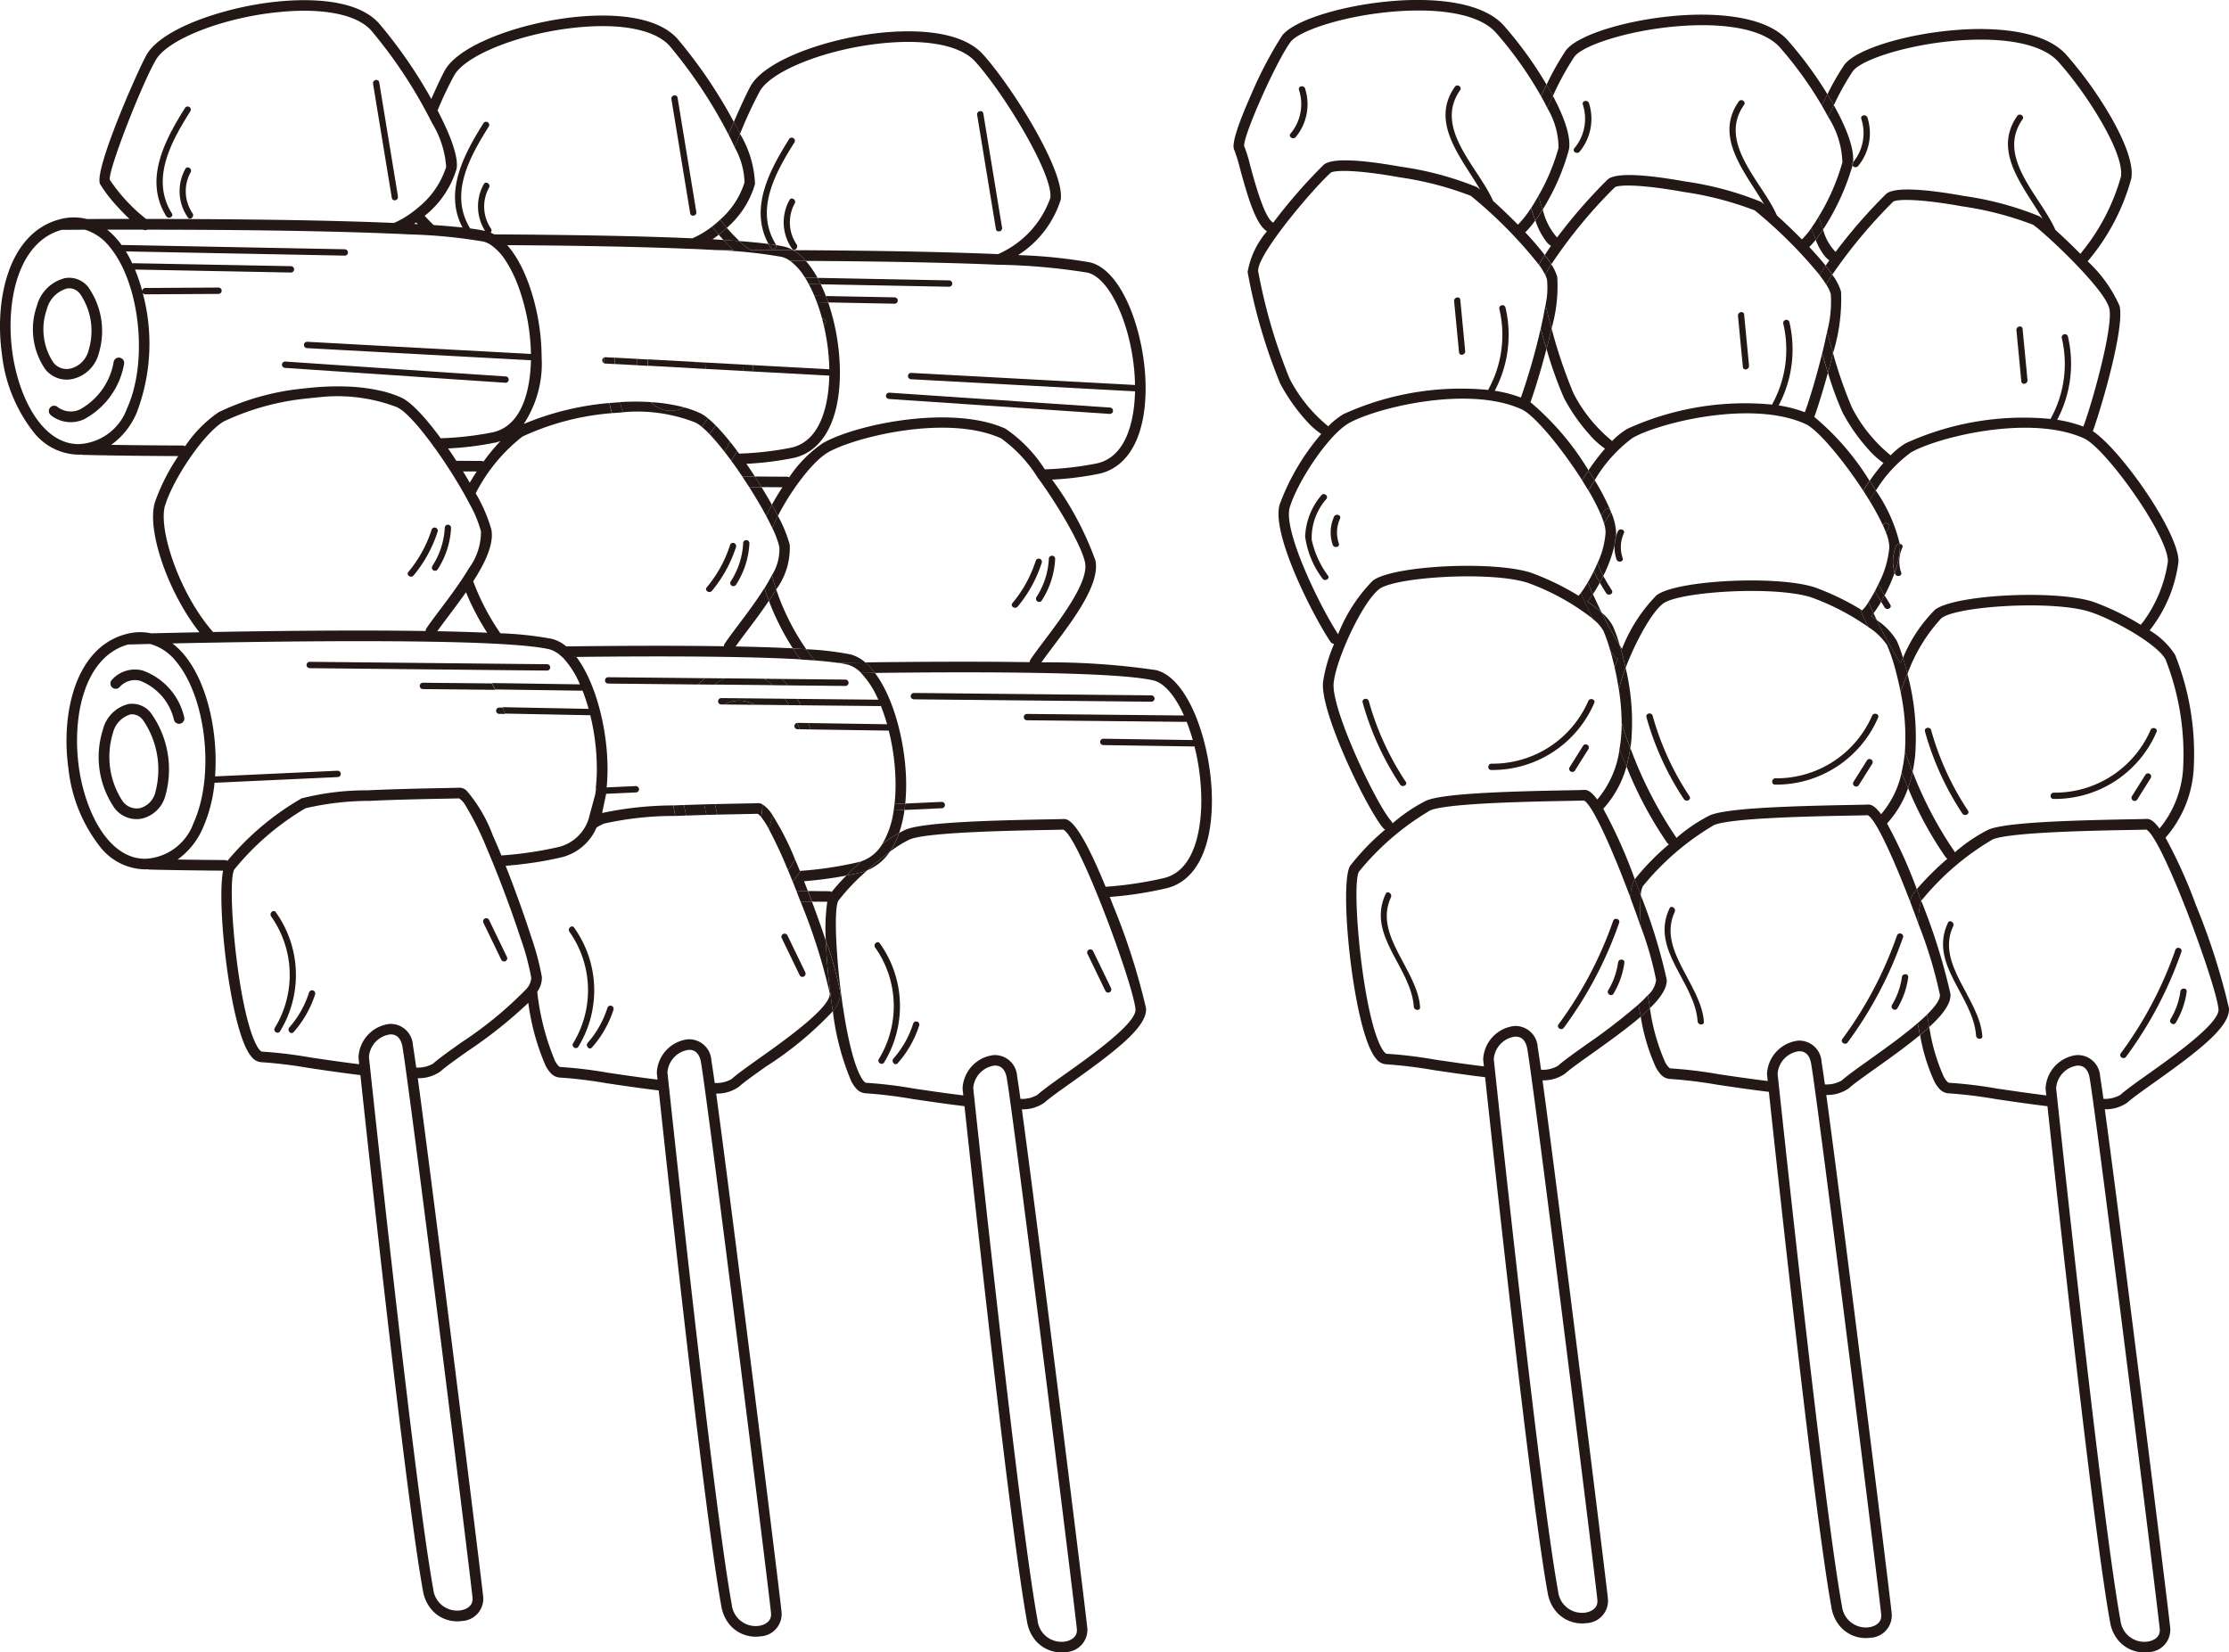 <svg id="グループ_927" data-name="グループ 927" xmlns="http://www.w3.org/2000/svg" xmlns:xlink="http://www.w3.org/1999/xlink" width="169.385" height="125.581" viewBox="0 0 169.385 125.581">
  <defs>
    <clipPath id="clip-path">
      <rect id="長方形_275" data-name="長方形 275" width="169.385" height="125.581" fill="none"/>
    </clipPath>
  </defs>
  <g id="グループ_926" data-name="グループ 926" clip-path="url(#clip-path)">
    <path id="パス_1495" data-name="パス 1495" d="M501.227,164.661q-.125-.259-.247-.522a2.7,2.7,0,0,1-.182.217c.148.1.29.2.428.306" transform="translate(-358.606 -117.535)" fill="#231815"/>
    <path id="パス_1496" data-name="パス 1496" d="M512.888,129.3c-.116-1.279-3.716-30.23-4.973-39.443a2.861,2.861,0,0,0,1.712-.506c.389-.351,1.161-.9,2.055-1.535,3.289-2.337,5.794-4.237,5.666-5.646a50.514,50.514,0,0,0-2.5-7.808,37.68,37.68,0,0,0-2.32-5.145,8.671,8.671,0,0,0,2.136-5.132,20.325,20.325,0,0,0-1.41-8.772,5.926,5.926,0,0,0-1.93-1.85,10.593,10.593,0,0,0,2.191-5.22c.047-2.19-4.367-8.5-6.51-9.919.632-1.719,2.432-7.852,2.033-9.519a10.357,10.357,0,0,0-2.426-3.39,16.415,16.415,0,0,0,3.321-6.309c.2-1.25-.728-3.216-1.546-4.646A29.62,29.62,0,0,0,504.972,9.7c-1.718-1.9-5.508-2.015-7.615-1.912-4.078.2-8.308,1.435-9.238,2.7a18.264,18.264,0,0,0-1.282,2.238c.135.22.265.439.388.654l.1.174a19.572,19.572,0,0,1,1.443-2.589c.689-.933,4.608-2.172,8.63-2.369,3.391-.167,5.869.418,6.978,1.647,2.138,2.37,5.057,6.954,4.764,8.743a15.877,15.877,0,0,1-3.084,5.86c-.667-.679-1.34-1.316-1.9-1.821,0,0,0-.007,0-.011-1.1-2.513-4.529-5.5-2.492-8.389.178-.252-.226-.51-.4-.258-1.909,2.706.493,5.38,1.92,7.81-.1-.081-.183-.146-.242-.188a24.175,24.175,0,0,0-5.733-1.541c-3.366-.6-5.357-.653-5.918-.147a40.169,40.169,0,0,0-3.83,4.394.428.428,0,0,0-.038-.03A3.8,3.8,0,0,1,486.509,23c-.185.279-.374.54-.565.778a4.6,4.6,0,0,0,.739,1.3,1.47,1.47,0,0,0,.3.259q-.147.209-.284.414c.186.232.357.459.509.677a38.289,38.289,0,0,1,4.615-5.535c.238-.2,1.836-.27,5.264.346a24.846,24.846,0,0,1,5.383,1.4c1.008.716,5.432,4.87,5.787,6.357.323,1.349-1.273,7.116-1.972,8.978a9.794,9.794,0,0,0-1.99-.515,9.085,9.085,0,0,0,.817-6.326.24.24,0,0,0-.469.1,8.585,8.585,0,0,1-.8,6.063.252.252,0,0,0-.03.1,21.56,21.56,0,0,0-11.024,1.843,5.868,5.868,0,0,0-1.159.931.4.4,0,0,0-.122-.12A11.35,11.35,0,0,1,488.7,36.53a32.847,32.847,0,0,1-1.438-4.139c-.122.5-.253,1-.386,1.491a25.029,25.029,0,0,0,1.105,3.011,13.919,13.919,0,0,0,1.956,2.8,6.035,6.035,0,0,0,1.143,1.036l.018.009a16.36,16.36,0,0,0-1.053,1.361q.244.369.474.738a10.168,10.168,0,0,1,2.67-2.9c1.982-1.142,9.043-2.93,13.147-1.064,1.664.756,6.415,7.414,6.373,9.362a10.218,10.218,0,0,1-1.937,4.658.388.388,0,0,0-.118.151,19.783,19.783,0,0,0-3.629-1.756c-2.886-.931-10.522-.545-12.015.607a11.282,11.282,0,0,0-2.432,3.661c.11.357.226.768.339,1.219a12.581,12.581,0,0,1,2.585-4.243c1.2-.924,8.48-1.38,11.277-.478,1.808.583,5.177,2.482,5.756,3.63A19.726,19.726,0,0,1,513.863,64a7.889,7.889,0,0,1-1.79,4.522c-.548-.745-.843-.736-1.021-.729-.238.009-.693.018-1.292.029-4.824.089-9.459.247-10.7.79a12.5,12.5,0,0,0-2.546,1.723.4.4,0,0,0-.087-.162,29.59,29.59,0,0,1-3.117-5.966,9.813,9.813,0,0,1-.345,1.235,27.463,27.463,0,0,0,2.864,5.271.4.4,0,0,0,.129.1,21.989,21.989,0,0,0-2.329,2.317l.059.152c.095.244.188.489.281.735,0,0,0-.011.007-.015a20.149,20.149,0,0,1,5.407-4.647c1.267-.554,7.664-.673,10.4-.723.584-.011,1.034-.019,1.281-.028,1.176.509,5.315,11.712,5.49,13.649.1,1.06-3.434,3.57-5.331,4.918-.915.65-1.7,1.211-2.128,1.593a2.291,2.291,0,0,1-1.283.3c-.111-.8-.2-1.388-.252-1.709a1.7,1.7,0,0,0-1.788-1.615,2.674,2.674,0,0,0-2.355,2.5.389.389,0,0,0,0,.063c0,.022.021.2.053.5-1.27-.154-2.578-.346-3.742-.518a32.966,32.966,0,0,0-3.662-.441s-.147-.025-.386-.457a14.343,14.343,0,0,1-1.1-3.773c-.216.2-.451.4-.7.607a14.185,14.185,0,0,0,1.084,3.531,2.6,2.6,0,0,0,.345.51,1.028,1.028,0,0,0,.77.387,34.3,34.3,0,0,1,3.531.432c1.225.181,2.61.386,3.948.544.662,6.187,3.5,32.354,4.759,39.215A2.923,2.923,0,0,0,509,130.29a2.583,2.583,0,0,0,2.263.823,1.7,1.7,0,0,0,1.626-1.808m-1.735,1.011a1.826,1.826,0,0,1-2.05-1.623c-1.4-7.617-4.76-39.232-4.888-40.439a1.864,1.864,0,0,1,1.6-1.713c.645-.038.872.493.948.946.608,3.6,5.2,40.445,5.327,41.89.053.591-.469.875-.933.938" transform="translate(-347.968 -5.556)" fill="#231815"/>
    <path id="パス_1497" data-name="パス 1497" d="M496.239,34.713a3.917,3.917,0,0,0,.71-3.673c-.092-.292-.562-.2-.469.1a3.486,3.486,0,0,1-.627,3.294c0,.044-.007.089-.014.131s-.016.079-.025.118a.264.264,0,0,0,.425.032" transform="translate(-355.036 -22.1)" fill="#231815"/>
    <path id="パス_1498" data-name="パス 1498" d="M540.045,91.552c.029.307.5.206.469-.1q-.186-1.945-.373-3.891c-.029-.307-.5-.206-.469.1q.186,1.946.373,3.891" transform="translate(-386.441 -62.568)" fill="#231815"/>
    <path id="パス_1499" data-name="パス 1499" d="M503.727,160.295c.163.259.593.046.428-.215-.144-.228-.29-.46-.431-.7-.089.168-.179.33-.266.48q.134.219.269.433" transform="translate(-360.51 -114.128)" fill="#231815"/>
    <path id="パス_1500" data-name="パス 1500" d="M507.585,147.742a2.523,2.523,0,0,1,.089-1.88c.073-.163-.051-.276-.192-.291a2.052,2.052,0,0,1,.016.269,6.447,6.447,0,0,1-.4,1.925c.008.025.013.05.021.075.1.289.568.194.469-.1" transform="translate(-363.113 -104.239)" fill="#231815"/>
    <path id="パス_1501" data-name="パス 1501" d="M518.43,201.1a21.418,21.418,0,0,1-2.8-6.117c-.083-.3-.552-.2-.469.1A21.854,21.854,0,0,0,518,201.316c.169.254.6.042.428-.215" transform="translate(-368.879 -139.493)" fill="#231815"/>
    <path id="パス_1502" data-name="パス 1502" d="M549.049,200.261a8.419,8.419,0,0,0,7.83-5.09c.123-.283-.334-.426-.457-.145a7.924,7.924,0,0,1-7.349,4.757c-.308,0-.334.476-.025.478" transform="translate(-392.999 -139.543)" fill="#231815"/>
    <path id="パス_1503" data-name="パス 1503" d="M570.455,208.688a.24.24,0,0,0,.4.258l1.048-1.67a.24.24,0,0,0-.4-.258l-1.048,1.67" transform="translate(-408.457 -148.161)" fill="#231815"/>
    <path id="パス_1504" data-name="パス 1504" d="M523.006,255.3c-.2-2.842-3.567-5.465-2.214-8.347.129-.275-.273-.537-.4-.258-1.482,3.156,1.931,5.564,2.139,8.58.021.3.5.332.479.025" transform="translate(-372.367 -176.566)" fill="#231815"/>
    <path id="パス_1505" data-name="パス 1505" d="M567.5,261.71c-.183.248.221.505.4.258a29.962,29.962,0,0,0,4.205-7.978c.1-.291-.355-.437-.457-.145a29.532,29.532,0,0,1-4.152,7.865" transform="translate(-406.337 -181.656)" fill="#231815"/>
    <path id="パス_1506" data-name="パス 1506" d="M580.831,266.935c-.158.264.245.523.4.258a6.2,6.2,0,0,0,.826-2.35c.043-.306-.436-.328-.478-.024a5.59,5.59,0,0,1-.752,2.117" transform="translate(-415.888 -189.473)" fill="#231815"/>
    <path id="パス_1507" data-name="パス 1507" d="M507.509,180.112l-.011,0,.005.019.006-.016" transform="translate(-363.402 -128.97)" fill="#231815"/>
    <path id="パス_1508" data-name="パス 1508" d="M436.311,156.5a12.156,12.156,0,0,0-2.622,4.072c-.053-.083-.11-.171-.167-.263.147.491.3,1.07.441,1.706.733-1.932,1.951-4.191,2.839-4.877,1.2-.924,8.48-1.38,11.277-.478a18.457,18.457,0,0,1,4.337,2.26c-.218-.447-.435-.91-.641-1.379a19.56,19.56,0,0,0-3.448-1.647c-2.886-.931-10.522-.545-12.015.607" transform="translate(-310.431 -111.26)" fill="#231815"/>
    <path id="パス_1509" data-name="パス 1509" d="M424.832,159.583a10.237,10.237,0,0,1,1.089.842c-.226-.452-.45-.923-.665-1.4a4.2,4.2,0,0,1-.424.557" transform="translate(-304.208 -113.873)" fill="#231815"/>
    <path id="パス_1510" data-name="パス 1510" d="M500.094,159.014c.123.284.251.569.382.85a8.549,8.549,0,0,0,.573-.871c-.164-.268-.321-.543-.464-.824-.176.33-.346.618-.491.844" transform="translate(-358.101 -113.26)" fill="#231815"/>
    <path id="パス_1511" data-name="パス 1511" d="M431.163,37.388c-.667-.679-1.34-1.316-1.9-1.821,0,0,0-.007,0-.011-1.1-2.513-4.529-5.5-2.492-8.389.178-.252-.226-.51-.4-.258-1.909,2.706.493,5.38,1.92,7.81-.1-.081-.183-.145-.242-.188a24.2,24.2,0,0,0-5.733-1.541c-3.366-.6-5.357-.653-5.917-.147a40.139,40.139,0,0,0-3.831,4.395.358.358,0,0,0-.038-.03,4.813,4.813,0,0,1-1.055-2.089c-.181.3-.368.578-.559.839a5.382,5.382,0,0,0,.882,1.668,1.476,1.476,0,0,0,.3.259c-.164.232-.319.462-.463.686.187.245.353.482.494.706a37.542,37.542,0,0,1,4.809-5.837c.238-.2,1.836-.271,5.264.346a24.833,24.833,0,0,1,5.382,1.4,35.208,35.208,0,0,1,4.937,4.919c.137-.231.29-.471.454-.716-.371-.463-.8-.946-1.247-1.423a6.2,6.2,0,0,0,.493-.552c-.112-.274-.222-.573-.329-.894a6.385,6.385,0,0,1-.721.866" transform="translate(-294.238 -19.196)" fill="#231815"/>
    <path id="パス_1512" data-name="パス 1512" d="M414.406,10.089a21.857,21.857,0,0,1,1.629-2.973c.689-.933,4.608-2.172,8.63-2.369,3.391-.167,5.869.418,6.977,1.647a28.851,28.851,0,0,1,3.2,4.432q.214-.445.424-.858a29.392,29.392,0,0,0-3.027-4.112c-1.718-1.9-5.508-2.015-7.615-1.912-4.078.2-8.308,1.435-9.238,2.7a20.446,20.446,0,0,0-1.463,2.6c.053.091.11.183.161.273.106.185.214.379.321.579" transform="translate(-296.397 -2.804)" fill="#231815"/>
    <path id="パス_1513" data-name="パス 1513" d="M488.575,32.487a16.54,16.54,0,0,1-1.8,4.121c.1.336.213.672.328.989a18.1,18.1,0,0,0,2.238-4.863.183.183,0,0,1,.021-.225c.007-.008.011-.017.018-.025.119-1.2-.7-2.978-1.461-4.339-.143.292-.285.593-.426.9a6.733,6.733,0,0,1,1.079,3.445" transform="translate(-348.566 -20.154)" fill="#231815"/>
    <path id="パス_1514" data-name="パス 1514" d="M433.544,92.621a9.793,9.793,0,0,0-1.99-.515,9.087,9.087,0,0,0,.817-6.326.24.24,0,0,0-.469.1,8.587,8.587,0,0,1-.8,6.063.248.248,0,0,0-.03.1,21.563,21.563,0,0,0-11.024,1.843,5.861,5.861,0,0,0-1.159.931.4.4,0,0,0-.122-.12,11.35,11.35,0,0,1-2.807-3.516,37.71,37.71,0,0,1-1.665-4.932c-.116.517-.245,1.046-.381,1.566a29.842,29.842,0,0,0,1.328,3.728,13.916,13.916,0,0,0,1.956,2.8,6.035,6.035,0,0,0,1.143,1.036l.018.009A16.94,16.94,0,0,0,417.1,97.04q.244.378.47.753a10.845,10.845,0,0,1,2.876-3.214c1.982-1.142,9.043-2.929,13.147-1.063.945.43,2.887,2.765,4.38,5.059.158-.248.321-.5.49-.737a20.032,20.032,0,0,0-4.2-4.861c.238-.649.643-1.927,1.034-3.356-.15-.473-.3-.965-.441-1.455-.437,1.772-.978,3.563-1.314,4.457" transform="translate(-296.391 -61.294)" fill="#231815"/>
    <path id="パス_1515" data-name="パス 1515" d="M513.536,242.925a33.579,33.579,0,0,1,1.606,5.319c.033.365-.364.9-.977,1.5q.079.485.166.951c1.057-.965,1.677-1.811,1.612-2.528a46.232,46.232,0,0,0-2.221-7.072,5,5,0,0,0-.187,1.826" transform="translate(-367.726 -172.643)" fill="#231815"/>
    <path id="パス_1516" data-name="パス 1516" d="M509,186.3c.173.486.372,1,.585,1.514.081-.383.146-.785.194-1.207a18.557,18.557,0,0,0-.585-6.229c-.2.477-.376.946-.518,1.382A16.568,16.568,0,0,1,509,186.3" transform="translate(-364.245 -129.162)" fill="#231815"/>
    <path id="パス_1517" data-name="パス 1517" d="M489.12,74.988a8.86,8.86,0,0,1-.282,2.865c.135.518.288,1.069.451,1.622A13.9,13.9,0,0,0,489.9,74.8a4.221,4.221,0,0,0-.67-1.29c-.174.265-.329.516-.459.749a2.659,2.659,0,0,1,.346.728" transform="translate(-349.995 -52.638)" fill="#231815"/>
    <path id="パス_1518" data-name="パス 1518" d="M454.643,205.256c-.548-.745-.843-.736-1.021-.729-.238.009-.693.018-1.292.029-4.824.089-9.459.247-10.7.79a12.507,12.507,0,0,0-2.546,1.723.4.4,0,0,0-.087-.162,31.754,31.754,0,0,1-3.4-6.674,11.209,11.209,0,0,1-.3,1.392,29.444,29.444,0,0,0,3.1,5.821.4.4,0,0,0,.129.1,18.693,18.693,0,0,0-2.6,2.662c.156.4.309.812.458,1.218a1.792,1.792,0,0,1,.155-.692,20.151,20.151,0,0,1,5.407-4.647c1.267-.554,7.664-.672,10.4-.723.584-.01,1.034-.019,1.281-.028.606.262,2,3.361,3.228,6.57a1.552,1.552,0,0,1,.182-.53c.084-.124.192-.267.321-.422a36.9,36.9,0,0,0-2.261-4.993,7.714,7.714,0,0,0,1.6-2.69c-.171-.387-.337-.777-.493-1.164a7.16,7.16,0,0,1-1.558,3.153" transform="translate(-311.7 -143.381)" fill="#231815"/>
    <path id="パス_1519" data-name="パス 1519" d="M502.308,165.979a31.612,31.612,0,0,0,1.8,3.28c.061-.137.125-.274.189-.411a10.084,10.084,0,0,0-.486-1.325,5.062,5.062,0,0,0-1.5-1.545" transform="translate(-359.686 -118.852)" fill="#231815"/>
    <path id="パス_1520" data-name="パス 1520" d="M456.526,273.748c-.915.65-1.7,1.211-2.128,1.593a2.291,2.291,0,0,1-1.283.3c-.111-.8-.2-1.388-.252-1.709a1.7,1.7,0,0,0-1.788-1.616,2.674,2.674,0,0,0-2.355,2.505.4.4,0,0,0,0,.063c0,.022.021.2.053.5-1.27-.154-2.578-.346-3.742-.519a33.02,33.02,0,0,0-3.661-.441s-.147-.025-.386-.457a15.371,15.371,0,0,1-1.165-4.12c-.212.208-.444.422-.7.643a15.1,15.1,0,0,0,1.146,3.842,2.612,2.612,0,0,0,.346.51,1.027,1.027,0,0,0,.77.387,34.35,34.35,0,0,1,3.531.432c1.225.182,2.61.387,3.948.545.662,6.187,3.5,32.354,4.76,39.214a2.919,2.919,0,0,0,.687,1.452,2.582,2.582,0,0,0,2.264.823,1.7,1.7,0,0,0,1.625-1.808c-.116-1.279-3.716-30.23-4.973-39.443a2.86,2.86,0,0,0,1.712-.506c.389-.351,1.161-.9,2.055-1.535,1.271-.9,2.423-1.741,3.353-2.511q-.091-.444-.174-.91c-1.145.987-2.629,2.043-3.645,2.765m.87,42.213c.054.591-.469.875-.933.938a1.826,1.826,0,0,1-2.05-1.623c-1.4-7.617-4.76-39.232-4.888-40.438a1.864,1.864,0,0,1,1.6-1.713c.645-.038.872.493.949.946.608,3.6,5.2,40.445,5.326,41.89" transform="translate(-314.44 -193.229)" fill="#231815"/>
    <path id="パス_1521" data-name="パス 1521" d="M501.365,133.943l.042-.062c.175-.254.579,0,.4.258-.075.109-.149.218-.223.329a3.256,3.256,0,0,1,.271,1.138,7.438,7.438,0,0,1-.825,2.792,8.5,8.5,0,0,0,.461.878,12.768,12.768,0,0,0,.766-1.728,2.907,2.907,0,0,1,.123-2.048.249.249,0,0,1,.265-.146,11.966,11.966,0,0,0-1.817-4.051c-.168.249-.332.5-.487.757a18.884,18.884,0,0,1,1.021,1.883" transform="translate(-358.28 -94.022)" fill="#231815"/>
    <path id="パス_1522" data-name="パス 1522" d="M487.5,72.553c.131-.233.285-.484.46-.749-.152-.217-.323-.444-.509-.677-.164.245-.317.484-.454.716.2.252.366.491.5.71" transform="translate(-348.725 -50.932)" fill="#231815"/>
    <path id="パス_1523" data-name="パス 1523" d="M484.783,58.823c.108.321.217.621.33.894.191-.237.38-.5.564-.778-.114-.317-.224-.653-.328-.989-.184.309-.374.6-.566.873" transform="translate(-347.137 -41.496)" fill="#231815"/>
    <path id="パス_1524" data-name="パス 1524" d="M487.675,90.461c.142.49.291.982.441,1.455.133-.486.263-.989.386-1.49-.162-.553-.316-1.1-.451-1.622-.108.531-.237,1.092-.376,1.657" transform="translate(-349.208 -63.59)" fill="#231815"/>
    <path id="パス_1525" data-name="パス 1525" d="M499.141,130.2c.156-.254.319-.507.487-.756q-.229-.369-.474-.738c-.169.242-.333.489-.49.738q.248.381.477.757" transform="translate(-357.077 -92.161)" fill="#231815"/>
    <path id="パス_1526" data-name="パス 1526" d="M511.228,238.928c.226.589.446,1.181.656,1.76a5.011,5.011,0,0,1,.187-1.826q-.139-.369-.28-.735l-.059-.151c-.129.156-.237.3-.321.423a1.552,1.552,0,0,0-.182.53" transform="translate(-366.074 -170.407)" fill="#231815"/>
    <path id="パス_1527" data-name="パス 1527" d="M499.084,162.517c-.139-.1-.281-.205-.428-.306a2.685,2.685,0,0,0,.182-.217c-.131-.282-.259-.566-.382-.85a3.683,3.683,0,0,1-.351.488.391.391,0,0,0-.118.151l-.181-.109c.206.469.423.932.641,1.379a4.755,4.755,0,0,1,1.42,1.371,13.828,13.828,0,0,1,.691,2.1l.011,0-.006.016c.115.439.228.924.329,1.439.142-.436.319-.906.518-1.383-.112-.451-.228-.861-.339-1.219-.064.137-.128.273-.189.411a31.607,31.607,0,0,1-1.8-3.28" transform="translate(-356.462 -115.39)" fill="#231815"/>
    <path id="パス_1528" data-name="パス 1528" d="M509.158,201.453a11.8,11.8,0,0,1-.232,1.368c.157.387.323.777.493,1.164a9.819,9.819,0,0,0,.345-1.235c-.213-.517-.411-1.028-.585-1.514-.007.072-.013.144-.021.216" transform="translate(-364.425 -144.099)" fill="#231815"/>
    <path id="パス_1529" data-name="パス 1529" d="M513.968,271.563c-.213.21-.453.427-.709.648q.083.465.174.91c.251-.207.485-.41.7-.607q-.087-.465-.166-.951" transform="translate(-367.528 -194.457)" fill="#231815"/>
    <path id="パス_1530" data-name="パス 1530" d="M488.082,26.953c.141-.3.284-.6.426-.9l-.1-.174c-.124-.216-.254-.434-.388-.654q-.209.412-.424.858c.171.292.333.581.484.867" transform="translate(-349.153 -18.065)" fill="#231815"/>
    <path id="パス_1531" data-name="パス 1531" d="M495.778,43.429c-.007.008-.011.017-.018.024a.183.183,0,0,0-.021.225c.008-.039.019-.083.025-.118s.009-.088.014-.132" transform="translate(-354.962 -31.098)" fill="#231815"/>
    <path id="パス_1532" data-name="パス 1532" d="M502.286,157.648c.088-.15.177-.312.266-.48a8.432,8.432,0,0,1-.461-.878c-.089.187-.18.365-.27.534.143.281.3.556.464.824" transform="translate(-359.338 -111.914)" fill="#231815"/>
    <path id="パス_1533" data-name="パス 1533" d="M504.385,140.376c.175-.254-.229-.512-.4-.258l-.042.062c.084.183.159.358.223.525.074-.111.148-.22.223-.329" transform="translate(-360.854 -100.259)" fill="#231815"/>
    <path id="パス_1534" data-name="パス 1534" d="M507.153,145.568a.249.249,0,0,0-.265.146,2.9,2.9,0,0,0-.123,2.047,6.433,6.433,0,0,0,.4-1.925,2.045,2.045,0,0,0-.016-.269" transform="translate(-362.784 -104.235)" fill="#231815"/>
    <path id="パス_1535" data-name="パス 1535" d="M421.629,30.872a3.917,3.917,0,0,0,.71-3.673c-.092-.292-.562-.2-.469.1a3.487,3.487,0,0,1-.644,3.318c-.2.237.21.493.4.258" transform="translate(-301.588 -19.35)" fill="#231815"/>
    <path id="パス_1536" data-name="パス 1536" d="M465.515,87.71c.03.307.5.206.469-.1q-.186-1.946-.372-3.891c-.03-.307-.5-.206-.469.1q.186,1.945.373,3.891" transform="translate(-333.072 -59.817)" fill="#231815"/>
    <path id="パス_1537" data-name="パス 1537" d="M428.654,155.472c.163.259.593.046.428-.215-.221-.351-.449-.712-.65-1.087-.087.176-.174.346-.262.507.156.271.321.536.484.8" transform="translate(-306.598 -110.396)" fill="#231815"/>
    <path id="パス_1538" data-name="パス 1538" d="M430.989,136.583c.011.026.023.053.034.079a.213.213,0,0,0-.034-.079" transform="translate(-308.617 -97.803)" fill="#231815"/>
    <path id="パス_1539" data-name="パス 1539" d="M432.253,143.986c.1.289.568.194.469-.1a2.524,2.524,0,0,1,.089-1.88c.126-.281-.331-.424-.457-.145a2.875,2.875,0,0,0-.149.424,5.6,5.6,0,0,1-.1.624,2.9,2.9,0,0,0,.15,1.075" transform="translate(-309.412 -101.476)" fill="#231815"/>
    <path id="パス_1540" data-name="パス 1540" d="M440.626,191.24a21.847,21.847,0,0,0,2.845,6.234c.169.254.6.042.428-.215a21.4,21.4,0,0,1-2.8-6.117c-.083-.3-.553-.2-.47.1" transform="translate(-315.511 -136.742)" fill="#231815"/>
    <path id="パス_1541" data-name="パス 1541" d="M474.519,196.42a8.419,8.419,0,0,0,7.83-5.09c.123-.282-.334-.426-.457-.145a7.924,7.924,0,0,1-7.349,4.757c-.308,0-.334.476-.025.478" transform="translate(-339.63 -136.792)" fill="#231815"/>
    <path id="パス_1542" data-name="パス 1542" d="M495.925,204.846a.24.24,0,0,0,.4.258l1.048-1.67a.24.24,0,0,0-.4-.258l-1.048,1.67" transform="translate(-355.088 -145.41)" fill="#231815"/>
    <path id="パス_1543" data-name="パス 1543" d="M446.263,243.113c.129-.275-.273-.537-.4-.258-1.482,3.156,1.931,5.564,2.139,8.58.021.3.5.332.478.025-.2-2.842-3.567-5.465-2.214-8.347" transform="translate(-318.998 -173.815)" fill="#231815"/>
    <path id="パス_1544" data-name="パス 1544" d="M492.974,257.868c-.183.248.221.505.4.258a29.958,29.958,0,0,0,4.205-7.978c.1-.291-.355-.437-.457-.145a29.535,29.535,0,0,1-4.152,7.865" transform="translate(-352.969 -178.905)" fill="#231815"/>
    <path id="パス_1545" data-name="パス 1545" d="M506.3,263.094c-.158.264.245.523.4.258a6.2,6.2,0,0,0,.826-2.35c.043-.306-.436-.328-.478-.025a5.6,5.6,0,0,1-.752,2.117" transform="translate(-362.519 -186.722)" fill="#231815"/>
    <path id="パス_1546" data-name="パス 1546" d="M428.539,137.026c-.165.24-.33.485-.482.736a2.41,2.41,0,0,1,.123.71,6.626,6.626,0,0,1-.609,2.315,5.933,5.933,0,0,0,.432.987,10.542,10.542,0,0,0,.857-2.339,2.913,2.913,0,0,1,.1-.623c.011-.109.02-.217.022-.322a4.452,4.452,0,0,0-.409-1.631.212.212,0,0,1-.036.167" transform="translate(-306.169 -98)" fill="#231815"/>
    <path id="パス_1547" data-name="パス 1547" d="M356.933,79.406c-.915.65-1.7,1.211-2.128,1.593a2.291,2.291,0,0,1-1.283.3c-.111-.8-.2-1.388-.252-1.709a1.7,1.7,0,0,0-1.788-1.616,2.674,2.674,0,0,0-2.355,2.505.389.389,0,0,0,0,.063c0,.022.021.2.053.5-1.27-.154-2.578-.346-3.742-.518a32.969,32.969,0,0,0-3.661-.441s-.147-.025-.386-.457c-1.449-2.629-2.305-12.465-1.7-13.389a20.154,20.154,0,0,1,5.407-4.647c1.268-.554,7.664-.672,10.4-.723.585-.011,1.034-.019,1.281-.028.657.284,2.238,3.906,3.538,7.386a3.2,3.2,0,0,1,.28-1.325l.055-.078c-.028-.071-.055-.143-.082-.214a37.622,37.622,0,0,0-2.32-5.145,7.851,7.851,0,0,0,1.767-3.219c-.187-.44-.365-.879-.528-1.31a7.482,7.482,0,0,1-1.693,3.828c-.548-.745-.843-.736-1.021-.729-.238.009-.693.018-1.292.029-4.824.089-9.459.247-10.7.79a12.506,12.506,0,0,0-2.546,1.723.4.4,0,0,0-.087-.162c-1.137-1.261-4.579-8.5-4.388-10.494.171-1.793,2.169-6.15,3.466-7.151,1.2-.924,8.48-1.38,11.276-.478a17.779,17.779,0,0,1,4.984,2.762c-.318-.629-.639-1.3-.936-1.986-.02.024-.039.048-.054.062a.389.389,0,0,0-.118.151,19.763,19.763,0,0,0-3.629-1.756c-2.886-.931-10.522-.546-12.015.606A12.156,12.156,0,0,0,338.1,48.2c-1.433-2.2-4.2-7.907-3.672-9.645.6-1.975,2.926-5.493,4.474-6.385,1.982-1.142,9.043-2.929,13.147-1.063.991.451,3.078,3,4.594,5.391.154-.252.315-.505.483-.754a20.783,20.783,0,0,0-4.409-5.177c.277-.753.777-2.352,1.219-4.051-.155-.51-.3-1.028-.443-1.531a48.992,48.992,0,0,1-1.5,5.228,9.794,9.794,0,0,0-1.99-.515,9.083,9.083,0,0,0,.817-6.326.24.24,0,0,0-.469.1,8.587,8.587,0,0,1-.8,6.063.254.254,0,0,0-.03.1A21.563,21.563,0,0,0,338.5,31.476a5.873,5.873,0,0,0-1.159.931.4.4,0,0,0-.122-.12,11.35,11.35,0,0,1-2.807-3.516,41.379,41.379,0,0,1-2.386-8.163c-.093-1.267,4.158-6.258,5.507-7.475.238-.2,1.836-.271,5.264.346a24.828,24.828,0,0,1,5.382,1.4,34.017,34.017,0,0,1,5.176,5.236c.131-.237.28-.485.444-.74a22.3,22.3,0,0,0-1.476-1.716,7.076,7.076,0,0,0,.758-.9c-.11-.294-.217-.611-.323-.948a7.448,7.448,0,0,1-.993,1.265c-.667-.679-1.34-1.316-1.9-1.821,0,0,0-.007,0-.011-1.1-2.513-4.529-5.5-2.493-8.389.178-.252-.226-.51-.4-.258-1.909,2.706.493,5.38,1.92,7.81-.1-.081-.183-.145-.243-.188a24.2,24.2,0,0,0-5.733-1.541c-3.366-.6-5.357-.653-5.918-.147a40.174,40.174,0,0,0-3.83,4.395.39.39,0,0,0-.038-.03c-.639-.4-1.334-2.939-1.706-4.3a11.238,11.238,0,0,0-.463-1.5c-.072-.8,2.432-6.421,3.521-7.9.689-.933,4.608-2.172,8.63-2.369,3.391-.167,5.869.418,6.977,1.647a28.889,28.889,0,0,1,3.429,4.83q.212-.451.422-.875a29.524,29.524,0,0,0-3.254-4.494c-1.718-1.9-5.508-2.015-7.615-1.912-4.078.2-8.308,1.435-9.238,2.7a30.6,30.6,0,0,0-2.367,4.529c-1.574,3.554-1.336,4-1.235,4.191a12.7,12.7,0,0,1,.414,1.369c.549,2.011,1.068,3.752,1.75,4.509a1.473,1.473,0,0,0,.3.259,6.447,6.447,0,0,0-1.47,3.089,41.762,41.762,0,0,0,2.47,8.467,13.916,13.916,0,0,0,1.956,2.8A6.052,6.052,0,0,0,336.8,32.97l.018.009a17.592,17.592,0,0,0-3.153,5.345c-.678,2.221,2.518,8.448,3.847,10.44a.392.392,0,0,0,.036.047.4.4,0,0,0,.247.129,11.67,11.67,0,0,0-.841,2.9c-.224,2.354,3.442,9.835,4.592,11.11a.4.4,0,0,0,.129.1,17.859,17.859,0,0,0-2.65,2.74c-.855,1.273.131,11.4,1.652,14.2a2.612,2.612,0,0,0,.346.51,1.027,1.027,0,0,0,.77.387,34.359,34.359,0,0,1,3.531.432c1.225.181,2.61.387,3.948.545.662,6.187,3.5,32.354,4.76,39.214a2.92,2.92,0,0,0,.687,1.452,2.583,2.583,0,0,0,2.264.823,1.7,1.7,0,0,0,1.625-1.808c-.116-1.279-3.716-30.23-4.973-39.443a2.859,2.859,0,0,0,1.712-.506c.389-.351,1.161-.9,2.055-1.535,1.433-1.018,2.716-1.953,3.7-2.8q-.089-.455-.17-.929a46.249,46.249,0,0,1-4,3.074m.87,42.213c.054.591-.469.875-.933.938a1.826,1.826,0,0,1-2.05-1.623c-1.4-7.617-4.76-39.232-4.888-40.438a1.864,1.864,0,0,1,1.6-1.713c.645-.038.872.493.949.946.608,3.6,5.2,40.445,5.326,41.89" transform="translate(-236.416 0)" fill="#231815"/>
    <path id="パス_1548" data-name="パス 1548" d="M413.272,29.593a15.625,15.625,0,0,1-1.532,3.662c.1.342.208.7.323,1.042a17.17,17.17,0,0,0,2-4.574c.178-1.088-.506-2.719-1.225-4.066-.145.3-.288.612-.428.921a5.938,5.938,0,0,1,.859,3.015" transform="translate(-294.833 -18.372)" fill="#231815"/>
    <path id="パス_1549" data-name="パス 1549" d="M441.006,246.015a41.928,41.928,0,0,0-1.961-6.375,18.441,18.441,0,0,0,0,2.381,25.5,25.5,0,0,1,1.164,4.066,1.86,1.86,0,0,1-.63,1.144c.051.334.106.664.163.986.844-.831,1.326-1.567,1.268-2.2" transform="translate(-314.357 -171.598)" fill="#231815"/>
    <path id="パス_1550" data-name="パス 1550" d="M433.78,178.768a13.135,13.135,0,0,0-.514,1.629,17.156,17.156,0,0,1,.213,2.561c.171.581.4,1.23.662,1.9.026-.171.05-.343.07-.521a17.74,17.74,0,0,0-.43-5.574" transform="translate(-310.247 -128.01)" fill="#231815"/>
    <path id="パス_1551" data-name="パス 1551" d="M426.1,131.241q.14-.213.283-.423a.244.244,0,0,1,.407.012,18.243,18.243,0,0,0-1.188-2.281c-.167.258-.327.518-.478.779a15.626,15.626,0,0,1,.977,1.913" transform="translate(-304.414 -92.05)" fill="#231815"/>
    <path id="パス_1552" data-name="パス 1552" d="M428.669,163.954c.484.968.972,1.849,1.378,2.5a10.922,10.922,0,0,0-.537-1.493,3.715,3.715,0,0,0-.84-1.008" transform="translate(-306.956 -117.402)" fill="#231815"/>
    <path id="パス_1553" data-name="パス 1553" d="M413.7,71.886a6.009,6.009,0,0,1-.11,1.936c.124.534.282,1.145.459,1.779a11.487,11.487,0,0,0,.433-3.9,3.468,3.468,0,0,0-.456-.967,8.673,8.673,0,0,0-.457.812,1.772,1.772,0,0,1,.13.343" transform="translate(-296.143 -50.649)" fill="#231815"/>
    <path id="パス_1554" data-name="パス 1554" d="M431.252,174.455a.415.415,0,0,1-.036-.047c-.1-.144-.2-.312-.316-.5.115.39.235.839.348,1.328.079-.215.161-.434.251-.656a.4.4,0,0,1-.246-.129" transform="translate(-308.553 -124.533)" fill="#231815"/>
    <path id="パス_1555" data-name="パス 1555" d="M425.42,152.826c-.156.318-.316.612-.464.865.124.3.255.6.389.9.161-.242.341-.539.523-.872a8.414,8.414,0,0,1-.448-.888" transform="translate(-304.297 -109.434)" fill="#231815"/>
    <path id="パス_1556" data-name="パス 1556" d="M412.812,68.949c-.141-.224-.308-.461-.494-.706-.165.256-.313.5-.444.74a5.432,5.432,0,0,1,.481.778,8.739,8.739,0,0,1,.457-.812" transform="translate(-294.929 -48.867)" fill="#231815"/>
    <path id="パス_1557" data-name="パス 1557" d="M410.331,52.416c-.179.324-.367.638-.558.933.106.336.213.654.323.948.191-.262.378-.543.559-.839-.115-.345-.223-.7-.323-1.042" transform="translate(-293.425 -37.533)" fill="#231815"/>
    <path id="パス_1558" data-name="パス 1558" d="M412.72,81.616c-.091.554-.218,1.173-.364,1.814.138.5.288,1.021.443,1.531.135-.52.264-1.049.381-1.566-.177-.634-.336-1.245-.459-1.779" transform="translate(-295.275 -58.443)" fill="#231815"/>
    <path id="パス_1559" data-name="パス 1559" d="M412.913,24.43c.14-.309.284-.618.428-.921-.107-.2-.215-.394-.32-.579-.052-.09-.108-.182-.161-.272-.139.282-.281.574-.422.874.171.3.33.6.475.9" transform="translate(-295.333 -16.225)" fill="#231815"/>
    <path id="パス_1560" data-name="パス 1560" d="M424.4,126.651q-.225-.375-.47-.753c-.168.25-.329.5-.483.755.166.262.324.522.474.777.152-.26.311-.52.478-.779" transform="translate(-303.219 -90.151)" fill="#231815"/>
    <path id="パス_1561" data-name="パス 1561" d="M424.79,159.536a10.852,10.852,0,0,1,.511,1.457c.113.185.22.353.316.5a.415.415,0,0,0,.036.047.4.4,0,0,0,.246.129c-.09.222-.172.441-.251.656.121.521.233,1.089.324,1.679a13.129,13.129,0,0,1,.514-1.629c-.141-.636-.294-1.215-.442-1.705-.406-.652-.894-1.533-1.378-2.5a10.245,10.245,0,0,0-1.089-.842,4.208,4.208,0,0,0,.424-.556q-.2-.447-.389-.9a7.12,7.12,0,0,1-.532.811c.3.683.618,1.357.936,1.986a3.2,3.2,0,0,1,.773.868" transform="translate(-302.955 -111.614)" fill="#231815"/>
    <path id="パス_1562" data-name="パス 1562" d="M439.394,267.361c-.057-.323-.112-.652-.163-.986-.2.222-.439.458-.706.7q.08.474.17.929c.255-.22.487-.434.7-.643" transform="translate(-314.013 -190.742)" fill="#231815"/>
    <path id="パス_1563" data-name="パス 1563" d="M433.6,193.526a11.4,11.4,0,0,1-.068,1.293q-.04.359-.1.694c.164.43.342.87.528,1.309a11.182,11.182,0,0,0,.3-1.392c-.263-.675-.491-1.324-.662-1.9" transform="translate(-310.368 -138.578)" fill="#231815"/>
    <path id="パス_1564" data-name="パス 1564" d="M437.145,236.567c-.15-.406-.3-.814-.458-1.218l-.055.078a3.2,3.2,0,0,0-.281,1.325c.28.751.547,1.495.789,2.2a18.387,18.387,0,0,1,0-2.381" transform="translate(-312.457 -168.526)" fill="#231815"/>
    <path id="パス_1565" data-name="パス 1565" d="M429.246,136.535a.212.212,0,0,0,.036-.167c-.011-.026-.023-.053-.033-.079a.244.244,0,0,0-.407-.012q-.144.209-.283.423c.083.2.152.395.205.571.152-.251.317-.5.482-.736" transform="translate(-306.877 -97.509)" fill="#231815"/>
    <path id="パス_1566" data-name="パス 1566" d="M426.591,151.3a8.413,8.413,0,0,0,.448.888c.088-.161.175-.331.262-.507a5.946,5.946,0,0,1-.432-.987c-.089.208-.183.411-.278.605" transform="translate(-305.468 -107.907)" fill="#231815"/>
    <path id="パス_1567" data-name="パス 1567" d="M432.215,143.737a2.892,2.892,0,0,0-.1.623,5.54,5.54,0,0,0,.1-.623" transform="translate(-309.422 -102.925)" fill="#231815"/>
    <path id="パス_1568" data-name="パス 1568" d="M346.373,23.283c-.092-.292-.562-.2-.469.1a3.487,3.487,0,0,1-.644,3.318c-.2.237.21.493.4.258a3.917,3.917,0,0,0,.71-3.673" transform="translate(-247.191 -16.546)" fill="#231815"/>
    <path id="パス_1569" data-name="パス 1569" d="M389.176,79.9l.373,3.891c.029.307.5.206.469-.1q-.187-1.946-.373-3.891c-.029-.307-.5-.206-.469.1" transform="translate(-278.675 -57.013)" fill="#231815"/>
    <path id="パス_1570" data-name="パス 1570" d="M351.02,138.452a7.131,7.131,0,0,1-1.238-2.736,4.491,4.491,0,0,1,1.124-3.1c.175-.254-.229-.512-.4-.258a5.153,5.153,0,0,0-1.221,3.121,6.85,6.85,0,0,0,1.311,3.186c.163.259.593.046.428-.215" transform="translate(-250.105 -94.704)" fill="#231815"/>
    <path id="パス_1571" data-name="パス 1571" d="M356.287,140.07c.1.289.568.194.469-.1a2.523,2.523,0,0,1,.089-1.879c.126-.281-.331-.424-.457-.145a2.909,2.909,0,0,0-.1,2.122" transform="translate(-255.015 -98.672)" fill="#231815"/>
    <path id="パス_1572" data-name="パス 1572" d="M367.935,193.343a21.411,21.411,0,0,1-2.8-6.117c-.083-.3-.552-.2-.469.1a21.85,21.85,0,0,0,2.845,6.235c.169.254.6.041.428-.215" transform="translate(-261.115 -133.938)" fill="#231815"/>
    <path id="パス_1573" data-name="パス 1573" d="M405.926,187.269a7.923,7.923,0,0,1-7.349,4.757c-.308,0-.334.476-.025.479a8.419,8.419,0,0,0,7.83-5.09c.123-.283-.334-.426-.457-.145" transform="translate(-285.233 -133.988)" fill="#231815"/>
    <path id="パス_1574" data-name="パス 1574" d="M419.958,200.93a.24.24,0,0,0,.4.258l1.048-1.67a.24.24,0,0,0-.4-.258l-1.048,1.67" transform="translate(-300.691 -142.606)" fill="#231815"/>
    <path id="パス_1575" data-name="パス 1575" d="M370.3,239.2c.129-.275-.273-.537-.4-.258-1.482,3.156,1.931,5.564,2.139,8.58.021.3.5.332.478.025-.2-2.842-3.567-5.465-2.214-8.347" transform="translate(-264.601 -171.011)" fill="#231815"/>
    <path id="パス_1576" data-name="パス 1576" d="M417.008,253.952c-.183.248.221.505.4.258a29.956,29.956,0,0,0,4.205-7.978c.1-.291-.355-.437-.457-.145a29.534,29.534,0,0,1-4.153,7.865" transform="translate(-298.572 -176.101)" fill="#231815"/>
    <path id="パス_1577" data-name="パス 1577" d="M430.334,259.178c-.158.264.245.523.4.258a6.2,6.2,0,0,0,.827-2.35c.043-.306-.436-.328-.478-.025a5.6,5.6,0,0,1-.752,2.117" transform="translate(-308.122 -183.918)" fill="#231815"/>
    <path id="パス_1578" data-name="パス 1578" d="M192.982,60.983c-.194.181-.4.356-.612.523q.1.115.2.231c.052.057.107.113.16.17q.632.039,1.208.083c-.33-.313-.662-.665-.961-1.007" transform="translate(-137.75 -43.668)" fill="#231815"/>
    <path id="パス_1579" data-name="パス 1579" d="M223.27,129.753c-.116-1.279-3.716-30.231-4.973-39.443a2.86,2.86,0,0,0,1.712-.506c.389-.351,1.161-.9,2.055-1.535,3.289-2.338,5.794-4.238,5.666-5.646a50.5,50.5,0,0,0-2.5-7.808c-.086-.222-.17-.436-.253-.644a28.478,28.478,0,0,0,4.279-.656c2.209-.51,3.478-2.933,3.482-6.649,0-4.229-1.744-9.351-4.264-9.939a56.548,56.548,0,0,0-8.692-.586c.24-.342.535-.735.871-1.181,1.6-2.123,3.586-4.765,3.237-6.549a23.913,23.913,0,0,0-3.3-6.158A23.424,23.424,0,0,0,224.2,42c2.22-.512,3.5-2.879,3.5-6.494,0-4.055-1.733-8.981-4.235-9.564a38.656,38.656,0,0,0-5.453-.551,7.75,7.75,0,0,0,3.234-4.2c.354-2.167-3.72-8.634-5.895-11.045C213.6,8.2,209.745,8.275,207.6,8.493c-3.944.4-8.725,2.013-9.9,4.016-.2.348-.717,1.433-1.293,2.764.165.307.324.612.471.91a32.207,32.207,0,0,1,1.516-3.266c.922-1.57,5.089-3.2,9.289-3.623,3.385-.344,5.963.162,7.071,1.391,2.244,2.488,5.977,8.672,5.7,10.376a7.3,7.3,0,0,1-3.97,4.256c-4.649-.2-10.6-.277-15.57-.3a3.913,3.913,0,0,1,.963.814c4.773.028,10.28.105,14.608.293a.4.4,0,0,0,.091,0,47.44,47.44,0,0,1,6.708.6c1.825.426,3.547,4.534,3.61,8.538l-17-.919a.241.241,0,1,0-.026.482l17.017.92h.01c-.033,1.626-.41,4.9-2.873,5.471a24.052,24.052,0,0,1-3.983.458,10.677,10.677,0,0,0-2.988-3.09c-4.087-1.858-11.414-.324-13.882,1.1a9.5,9.5,0,0,0-2.553,2.594.391.391,0,0,0-.18-.048c-.86,0-1.673-.008-2.435-.015.174.269.346.539.511.809l1.587.009c-.29.444-.559.894-.8,1.332.163.292.316.577.456.85.971-1.9,2.622-4.145,3.816-4.834,1.982-1.142,9.044-2.929,13.147-1.063a10.588,10.588,0,0,1,2.749,2.933.4.4,0,0,0,.1.136c1.642,2.277,3.294,5.161,3.532,6.379.281,1.433-1.747,4.128-3.089,5.911-.419.556-.78,1.036-1.053,1.443a.4.4,0,0,0-.067.208c-3.986-.062-8.528-.035-12.5.017a4.945,4.945,0,0,1,.741.8c8.165-.1,18.386-.079,21.159.568.848.2,1.674,1.217,2.325,2.667l-11.927-.12a.241.241,0,1,0-.005.483l12.035.121a.24.24,0,0,0,.095-.018,14.454,14.454,0,0,1,.473,1.4l-6.795-.1a.241.241,0,1,0-.007.483l6.865.105a.242.242,0,0,0,.063-.012,17.173,17.173,0,0,1,.52,4.151c0,1.565-.284,5.271-2.858,5.865a27.943,27.943,0,0,1-4.414.658c-2.129-5.186-2.888-5.161-3.226-5.148-.237.009-.691.018-1.287.028-4.826.089-9.463.247-10.707.791a5.264,5.264,0,0,0-.469.241,5.916,5.916,0,0,1-.715,1.439,8.5,8.5,0,0,1,1.507-.942c1.268-.554,7.667-.673,10.4-.723.582-.011,1.03-.019,1.277-.028,1.18.5,5.315,11.711,5.49,13.649.1,1.06-3.434,3.57-5.331,4.918-.915.65-1.7,1.211-2.128,1.593a2.292,2.292,0,0,1-1.283.3c-.111-.8-.2-1.388-.252-1.709a1.7,1.7,0,0,0-1.788-1.616,2.674,2.674,0,0,0-2.355,2.5.391.391,0,0,0,0,.063c0,.022.021.2.053.5-1.27-.153-2.579-.346-3.742-.518a32.92,32.92,0,0,0-3.66-.441s-.148-.025-.386-.457c-1.45-2.629-2.306-12.465-1.7-13.389a15.811,15.811,0,0,1,2.2-2.3,3.567,3.567,0,0,1-.528.171c-.322.074-.676.15-1.063.225a13.418,13.418,0,0,0-1.125,1.25.387.387,0,0,0-.2-.059c-.544,0-1.08-.009-1.6-.015q.155.4.307.808l1.16.01a14.407,14.407,0,0,0-.109,2.948,25.9,25.9,0,0,1,1.1,3.94,2.145,2.145,0,0,1-.568,1.424,19.5,19.5,0,0,0,1.41,5.348,2.61,2.61,0,0,0,.346.51,1.027,1.027,0,0,0,.77.387,34.345,34.345,0,0,1,3.531.432c1.225.181,2.61.386,3.948.544.662,6.186,3.5,32.354,4.76,39.215a2.923,2.923,0,0,0,.687,1.452,2.583,2.583,0,0,0,2.263.823,1.7,1.7,0,0,0,1.626-1.808m-1.735,1.011a1.825,1.825,0,0,1-2.049-1.623c-1.4-7.618-4.76-39.232-4.888-40.439a1.864,1.864,0,0,1,1.6-1.713c.646-.037.872.493.949.946.607,3.6,5.2,40.445,5.326,41.891.053.591-.469.874-.934.938" transform="translate(-140.643 -6.004)" fill="#231815"/>
    <path id="パス_1580" data-name="パス 1580" d="M244.924,215.111a.241.241,0,0,0-.022-.482l-2.763.128q-.024.248-.058.486Z" transform="translate(-173.346 -153.688)" fill="#231815"/>
    <path id="パス_1581" data-name="パス 1581" d="M206.347,157.767c-.172.29-.357.582-.552.873a19.324,19.324,0,0,0,1.823,3.614c.351.018.69.037,1.012.058a18.153,18.153,0,0,1-2.283-4.546" transform="translate(-147.363 -112.972)" fill="#231815"/>
    <path id="パス_1582" data-name="パス 1582" d="M226.267,79.821a.242.242,0,0,0,.009-.483l-5.241-.1q.092.239.177.486Z" transform="translate(-158.277 -56.74)" fill="#231815"/>
    <path id="パス_1583" data-name="パス 1583" d="M228.774,75.049a.242.242,0,1,0,.009-.483l-9.988-.192q.13.236.252.488Z" transform="translate(-156.672 -53.257)" fill="#231815"/>
    <path id="パス_1584" data-name="パス 1584" d="M204.734,44.9c-1.635-2.635-.03-5.473,1.419-7.778a.24.24,0,0,0-.4-.258c-1.491,2.373-3.062,5.279-1.583,7.993q.315.041.584.085a.2.2,0,0,0-.015-.042" transform="translate(-145.771 -26.318)" fill="#231815"/>
    <path id="パス_1585" data-name="パス 1585" d="M210.361,56.943c.174.253.528-.07.356-.321a2.984,2.984,0,0,1-.143-3.116c.148-.268-.255-.529-.4-.258a3.485,3.485,0,0,0,.191,3.695" transform="translate(-150.18 -38.047)" fill="#231815"/>
    <path id="パス_1586" data-name="パス 1586" d="M261.509,30.017q.713,4.34,1.426,8.681c.05.3.519.206.469-.1q-.713-4.34-1.425-8.681c-.05-.305-.519-.206-.469.1" transform="translate(-187.255 -21.291)" fill="#231815"/>
    <path id="パス_1587" data-name="パス 1587" d="M277.252,151.912a.24.24,0,0,0,.4.258,6.365,6.365,0,0,0,1.034-3.183.24.24,0,0,0-.479-.025,5.868,5.868,0,0,1-.959,2.95" transform="translate(-198.503 -106.51)" fill="#231815"/>
    <path id="パス_1588" data-name="パス 1588" d="M270.842,152.9c-.2.236.209.493.4.258a9.926,9.926,0,0,0,1.828-3.338.24.24,0,0,0-.457-.145,9.577,9.577,0,0,1-1.776,3.225" transform="translate(-193.904 -107.062)" fill="#231815"/>
    <path id="パス_1589" data-name="パス 1589" d="M234.12,252.59a7.713,7.713,0,0,1,.277,8.469c-.16.263.243.522.4.258a8.2,8.2,0,0,0-.326-9.047c-.178-.251-.532.072-.356.321" transform="translate(-167.611 -180.576)" fill="#231815"/>
    <path id="パス_1590" data-name="パス 1590" d="M238.958,276.208c-.2.229.118.587.321.356a8.02,8.02,0,0,0,1.638-2.876.24.24,0,0,0-.457-.145,7.427,7.427,0,0,1-1.5,2.665" transform="translate(-171.064 -195.76)" fill="#231815"/>
    <path id="パス_1591" data-name="パス 1591" d="M290.975,254.417l1.37,2.834a.24.24,0,0,0,.428-.215L291.4,254.2a.24.24,0,0,0-.428.215" transform="translate(-208.339 -181.933)" fill="#231815"/>
    <path id="パス_1592" data-name="パス 1592" d="M262.269,185.906a.241.241,0,0,0-.239-.244l-18.045-.181a.241.241,0,0,0,0,.483l18.045.181a.242.242,0,0,0,.244-.239" transform="translate(-174.535 -132.817)" fill="#231815"/>
    <path id="パス_1593" data-name="パス 1593" d="M237.209,105.5a.242.242,0,0,0,.163.079l16.778,1.135a.242.242,0,0,0,.033-.482L237.4,105.1a.242.242,0,0,0-.2.4" transform="translate(-169.813 -75.257)" fill="#231815"/>
    <path id="パス_1594" data-name="パス 1594" d="M207.166,140.449a3.674,3.674,0,0,1-.562,2.147c.09.35.2.714.323,1.085a5.319,5.319,0,0,0,1.029-3.387,9.805,9.805,0,0,0-.9-2.2c-.163.319-.306.628-.426.918a6.84,6.84,0,0,1,.535,1.435" transform="translate(-147.942 -98.886)" fill="#231815"/>
    <path id="パス_1595" data-name="パス 1595" d="M215.781,173.776c.211.3.43.583.656.852.66.051,1.235.11,1.711.178q1.022-.017,2.114-.032a2.769,2.769,0,0,0-1.15-.613,23.258,23.258,0,0,0-3.33-.385" transform="translate(-154.514 -124.435)" fill="#231815"/>
    <path id="パス_1596" data-name="パス 1596" d="M161.18,95.884a.241.241,0,0,0,.062.175.238.238,0,0,0,.087.059c0-.146-.006-.292-.006-.438a.24.24,0,0,0-.143.2" transform="translate(-115.416 -68.513)" fill="#231815"/>
    <path id="パス_1597" data-name="パス 1597" d="M190.342,113.88a6.4,6.4,0,0,1-.482.648A17.452,17.452,0,0,1,191,115.87a6.146,6.146,0,0,0,.43-.748,16.113,16.113,0,0,0-1.089-1.242" transform="translate(-135.952 -81.546)" fill="#231815"/>
    <path id="パス_1598" data-name="パス 1598" d="M171.674,109.1a2.319,2.319,0,0,1,.476.315,5.678,5.678,0,0,0,.472-.645,2.987,2.987,0,0,0-.615-.4,8.018,8.018,0,0,0-1.161-.417,2.386,2.386,0,0,1-.6.2,2.061,2.061,0,0,1-1.951-.609,19.194,19.194,0,0,0-2.349,0q.1.389.213.771a12.053,12.053,0,0,1,5.511.78" transform="translate(-118.831 -76.986)" fill="#231815"/>
    <path id="パス_1599" data-name="パス 1599" d="M212.592,71.088l.948.018a7.151,7.151,0,0,0-.888-1.289l-1.2-.006a4.384,4.384,0,0,1,1.135,1.277" transform="translate(-151.417 -49.989)" fill="#231815"/>
    <path id="パス_1600" data-name="パス 1600" d="M216.884,76.925l.873.017c-.12-.31-.248-.608-.384-.893l-.916-.018c.15.279.294.575.427.894" transform="translate(-154.998 -54.443)" fill="#231815"/>
    <path id="パス_1601" data-name="パス 1601" d="M201.792,132.548c.131-.273.276-.556.436-.846-.242-.434-.507-.886-.787-1.341l-.942-.008c.479.751.924,1.5,1.294,2.195" transform="translate(-143.57 -93.341)" fill="#231815"/>
    <path id="パス_1602" data-name="パス 1602" d="M194.581,39.53a6.235,6.235,0,0,1-1.859,2.839c.15.193.324.4.512.617a6.928,6.928,0,0,0,2.141-3.327,7.9,7.9,0,0,0-1.135-3.81c-.137.331-.275.668-.411,1.008a5.855,5.855,0,0,1,.752,2.672" transform="translate(-138.002 -25.671)" fill="#231815"/>
    <path id="パス_1603" data-name="パス 1603" d="M200.693,64.83c.094.241-.291.419-.444.173-.053-.085-.093-.172-.14-.258-.617-.08-1.36-.152-2.2-.216a7.346,7.346,0,0,0,.817.685c1.016,0,2.113,0,3.263.008a2.516,2.516,0,0,0-.68-.273c-.177-.041-.383-.08-.614-.118" transform="translate(-141.715 -46.207)" fill="#231815"/>
    <path id="パス_1604" data-name="パス 1604" d="M200.437,92.725c2.22-.512,3.5-2.879,3.5-6.494a16.866,16.866,0,0,0-.89-5.32l-.86-.016c.147.4.28.818.4,1.255h.033a.242.242,0,0,1,.243.24.24.24,0,0,1-.16.226,15.946,15.946,0,0,1,.429,3.373l-5.8-.313c.009.162.017.323.022.484l5.766.312h.01c-.033,1.626-.41,4.9-2.873,5.471a24.055,24.055,0,0,1-3.983.457l-.145-.2a6.466,6.466,0,0,1-.463.721l.037.05a.4.4,0,0,0,.1.136c.237.329.473.67.706,1.017l.962.009c-.21-.324-.424-.645-.642-.96a23.425,23.425,0,0,0,3.61-.451" transform="translate(-140.11 -57.926)" fill="#231815"/>
    <path id="パス_1605" data-name="パス 1605" d="M61.7,68.559l-.868-.01a44.158,44.158,0,0,1,2.222,6.98c.1,1.06-3.434,3.57-5.331,4.918-.915.65-1.7,1.211-2.128,1.593a2.291,2.291,0,0,1-1.283.3c-.111-.8-.2-1.388-.252-1.709A1.7,1.7,0,0,0,52.27,79.02a2.674,2.674,0,0,0-2.355,2.5.47.47,0,0,0,0,.063c0,.022.021.2.053.5-1.27-.153-2.579-.346-3.742-.518a32.937,32.937,0,0,0-3.661-.441s-.148-.025-.386-.457a18.821,18.821,0,0,1-1.352-5.262,1.821,1.821,0,0,0,.351-1.117,19.868,19.868,0,0,0-.809-3.043c-.251-.783-.547-1.654-.868-2.55-.157-.439-.32-.884-.487-1.329q-.152-.405-.307-.808l-.03-.078c-.086-.222-.17-.436-.253-.644.978-.081,1.8-.187,2.5-.3.544-.089,1.018-.185,1.444-.279l.334-.075a3.92,3.92,0,0,0,2.632-2.258,5,5,0,0,1,.548-.291,24.425,24.425,0,0,1,5.439-.587q-.089-.4-.156-.8a26.374,26.374,0,0,0-5.408.576l.307-1.458,2.276-.105a.242.242,0,0,0-.022-.483l-2.2.1H46.1q.062-.637.067-1.337c.016-3.079-.9-6.634-2.363-8.571l-.585,0,.565-.007c5.9-.067,12.732-.067,17.049.184-.2-.267-.394-.548-.582-.837-1.294-.066-2.767-.112-4.35-.143.24-.342.535-.735.871-1.181.543-.721,1.129-1.5,1.655-2.29-.124-.326-.236-.65-.336-.97-.61.978-1.356,1.97-1.962,2.775-.419.556-.78,1.036-1.053,1.443a.4.4,0,0,0-.067.208c-3.813-.059-8.135-.037-11.98.011a2.735,2.735,0,0,0-1.109-.578,26.449,26.449,0,0,0-3.894-.419,17.984,17.984,0,0,1-2.067-3.948c.921-1.428,1.593-2.852,1.377-3.95a11.817,11.817,0,0,0-1.187-2.74A12.945,12.945,0,0,1,39.7,33.214,19.841,19.841,0,0,1,46.5,31.434c-.074-.253-.14-.51-.2-.769A21.5,21.5,0,0,0,39.8,32.258a8.349,8.349,0,0,0,1.359-5.086,16.858,16.858,0,0,0-.9-5.338q-.085-.248-.178-.487c-.12-.31-.248-.609-.386-.893-.081-.168-.166-.33-.253-.488a7.077,7.077,0,0,0-.9-1.3c4.645.03,9.9.109,14.071.29a.4.4,0,0,0,.091,0c.579.025,1.135.053,1.666.082l1.378,0c-.258-.239-.514-.5-.761-.767q-.412-.025-.845-.049c.166-.112.325-.231.481-.352-.186-.214-.357-.422-.51-.617a6.988,6.988,0,0,1-1.5.895c-4.492-.2-10.2-.272-15.06-.3a2.639,2.639,0,0,0-.266-.127.256.256,0,0,0,.02-.315,2.984,2.984,0,0,1-.143-3.116c.148-.268-.255-.529-.4-.258a3.479,3.479,0,0,0,.1,3.555c-.3-.068-.686-.131-1.136-.19-1.621-2.631-.02-5.463,1.426-7.764a.24.24,0,0,0-.4-.258c-1.484,2.361-3.046,5.251-1.605,7.953-.637-.07-1.375-.132-2.193-.188-.231-.22-.463-.459-.684-.7A7.214,7.214,0,0,0,34.7,12.856c.15-.916-.494-2.6-1.449-4.425a27.566,27.566,0,0,1,1.27-2.681c.922-1.57,5.089-3.2,9.289-3.623,3.386-.344,5.963.162,7.071,1.391a36.45,36.45,0,0,1,4.479,6.744c.137-.329.274-.65.407-.958A36.78,36.78,0,0,0,51.478,2.98c-1.755-1.946-5.609-1.871-7.75-1.653-3.944.4-8.725,2.013-9.9,4.016-.176.3-.578,1.139-1.053,2.213A36.111,36.111,0,0,0,28.8,1.811C27.05-.135,23.2-.06,21.055.158c-3.944.4-8.725,2.013-9.9,4.016-.621,1.057-4.071,8.87-3.544,9.86a10.782,10.782,0,0,0,1.308,1.7c.292.324.607.647.921.938-1.275,0-2.378.005-3.24.01a4.026,4.026,0,0,0-2.079.026C.684,17.731-.438,22.724.144,26.933a11.645,11.645,0,0,0,2.485,6.041,4.433,4.433,0,0,0,3.4,1.616c.051,0,.1-.005.15-.008a.37.37,0,0,0,.087.021c1.369.037,3.983.081,7.28.095a15.459,15.459,0,0,0-1.772,3.5c-.653,2.139,1.018,6.9,3.38,9.89-1.464.029-2.719.057-3.66.08a4.062,4.062,0,0,0-1.927.061C5.735,49.246,4.614,54.239,5.2,58.448a11.641,11.641,0,0,0,2.485,6.042,4.434,4.434,0,0,0,3.4,1.616c.05,0,.1-.005.149-.007a.377.377,0,0,0,.088.021c1.357.037,3.454.068,5.631.085-.49,2.478.451,11.105,1.838,13.661a2.6,2.6,0,0,0,.346.51,1.028,1.028,0,0,0,.77.387,34.306,34.306,0,0,1,3.531.432c1.225.182,2.61.386,3.948.545.662,6.186,3.5,32.354,4.76,39.215a2.922,2.922,0,0,0,.687,1.452,2.583,2.583,0,0,0,2.263.823,1.7,1.7,0,0,0,1.626-1.808C36.6,120.139,33,91.188,31.748,81.976a2.861,2.861,0,0,0,1.712-.506c.389-.351,1.161-.9,2.055-1.535a34.623,34.623,0,0,0,4.631-3.682,17.845,17.845,0,0,0,1.318,4.78,2.61,2.61,0,0,0,.346.51,1.028,1.028,0,0,0,.77.387,34.341,34.341,0,0,1,3.531.432c1.224.181,2.61.386,3.948.544.662,6.186,3.5,32.354,4.76,39.215a2.923,2.923,0,0,0,.687,1.452,2.583,2.583,0,0,0,2.264.823,1.7,1.7,0,0,0,1.626-1.808c-.116-1.279-3.716-30.231-4.973-39.443a2.861,2.861,0,0,0,1.712-.506c.389-.351,1.161-.9,2.055-1.535a26.555,26.555,0,0,0,5.1-4.222,48.182,48.182,0,0,1-.537-5.364c-.313-.934-.672-1.947-1.051-2.959M37.023,48.123c-1.154-.052-2.432-.09-3.791-.116.24-.342.535-.735.871-1.181.425-.565.878-1.168,1.307-1.781a19.207,19.207,0,0,0,1.612,3.079M35.7,36.721c-.164-.283-.336-.57-.514-.859l1.042.005c-.185.283-.361.57-.528.854m2.329-3.162a14.241,14.241,0,0,0-1.284,1.553.389.389,0,0,0-.179-.048q-.989,0-1.891-.011c-.2-.315-.414-.629-.626-.936a23.468,23.468,0,0,0,3.61-.451,3.777,3.777,0,0,0,.37-.107m-6.4-16.615c.039.043.081.086.121.129l-.281-.016c.054-.037.106-.076.16-.113M8.338,13.689c-.074-.879,2.493-7.378,3.509-9.107.922-1.57,5.089-3.2,9.289-3.623,3.386-.345,5.963.162,7.071,1.391a35.911,35.911,0,0,1,4.16,6.141c.168.311.328.617.476.914a7.327,7.327,0,0,1,1.061,3.32,6.537,6.537,0,0,1-2.17,3.119,7.78,7.78,0,0,1-.637.49,6.817,6.817,0,0,1-1.163.647c-5.724-.25-13.425-.3-18.832-.307a12.813,12.813,0,0,1-2.764-2.987m-2.317,20.1c-2.824.043-4.613-3.579-5.08-6.962-.532-3.852.415-8.4,3.743-9.32.183,0,.812-.006,1.779-.011a3.814,3.814,0,0,1,1.845,1.275c2.321,2.746,2.976,8.725,1.348,12.3a4.1,4.1,0,0,1-3.634,2.716m8.046.157a.394.394,0,0,0-.179-.048c-2.135-.007-4-.028-5.438-.051A5.741,5.741,0,0,0,10.389,31.4a14.708,14.708,0,0,0,.451-9.111.285.285,0,0,0,.022.035.242.242,0,0,0,.181.08l5.56-.032a.241.241,0,1,0,0-.483l-5.56.032a.24.24,0,0,0-.237.229,13.088,13.088,0,0,0-.546-1.629l11.826.226a.242.242,0,1,0,.009-.483L10.158,20.04a.239.239,0,0,0-.1.024,9.383,9.383,0,0,0-.491-.921l15.143.291,1.135.022.354.007a.241.241,0,0,0,.246-.237.252.252,0,0,0-.237-.246l-1.023-.02L9.236,18.653c-.1-.14-.2-.277-.313-.4a5.656,5.656,0,0,0-.776-.762c.807,0,1.727,0,2.73,0a.4.4,0,0,0,.317,0c5.412,0,13.086.061,18.743.306a.388.388,0,0,0,.091,0q.578.026,1.125.054a39.618,39.618,0,0,1,5.583.544,1.844,1.844,0,0,1,.586.271,4.258,4.258,0,0,1,1.168,1.286q.147.231.286.489c.15.279.3.574.43.894.066.157.128.321.19.487a15.779,15.779,0,0,1,.95,5.112l-6.358-.344-.788-.043-2.773-.15-.8-.043-3.633-.2-.8-.043-1.712-.093-.131-.007a.241.241,0,1,0-.026.482l.166.009,1.712.093.8.044,3.605.195.8.043,2.815.152.787.043,6.326.342h.01c-.033,1.626-.41,4.9-2.873,5.471a24.082,24.082,0,0,1-3.983.458q-.244-.333-.488-.646c-.191-.246-.381-.481-.568-.7a11.88,11.88,0,0,0-1.082-1.139,4.345,4.345,0,0,0-.64-.49,2.054,2.054,0,0,0-.209-.113,8.428,8.428,0,0,0-1.582-.523,13.791,13.791,0,0,0-2.683-.324,20.527,20.527,0,0,0-2.336.068c-.271.023-.542.051-.811.083a19.142,19.142,0,0,0-6.47,1.8,9.5,9.5,0,0,0-2.553,2.594m-1.519,4.488c.6-1.974,2.925-5.493,4.474-6.385A19.266,19.266,0,0,1,23.3,30.322q.408-.049.821-.082a12.618,12.618,0,0,1,6.051.743c.033.015.067.034.1.053a3.492,3.492,0,0,1,.636.491,12.767,12.767,0,0,1,1.142,1.256q.261.322.531.678.169.223.338.455a.4.4,0,0,0,.1.136c.232.321.463.655.691.993.18.267.358.538.531.809.361.566.7,1.133,1.008,1.674.167.3.322.581.464.856a8.947,8.947,0,0,1,.838,2.046,4.7,4.7,0,0,1-.927,2.808c-.175.3-.366.593-.564.89-.527.789-1.108,1.562-1.6,2.214-.419.556-.78,1.036-1.053,1.443a.4.4,0,0,0-.067.207c-5.28-.082-11.538-.009-16.149.075-2.531-2.861-4.2-7.825-3.643-9.635M11.074,65.3c-2.824.043-4.613-3.58-5.081-6.963-.532-3.854.415-8.4,3.746-9.321.17,0,.755-.02,1.656-.042a3.754,3.754,0,0,1,1.965,1.307c2.321,2.746,2.976,8.725,1.348,12.3A4.1,4.1,0,0,1,11.074,65.3M22.89,60.726a20.866,20.866,0,0,0-5.606,4.732.392.392,0,0,0-.2-.059c-1.264-.009-2.5-.024-3.588-.041a5.74,5.74,0,0,0,1.939-2.44,11.136,11.136,0,0,0,.869-3.4.21.21,0,0,0,.035.006l9.326-.432a.241.241,0,0,0-.022-.482l-9.3.43c.251-3.4-.619-7.2-2.377-9.278a5.578,5.578,0,0,0-.86-.827c5.852-.127,17.78-.321,24.487.02.378.019.735.041,1.078.064.779.052,1.461.113,2.024.184.41.052.763.109,1.037.173a2.179,2.179,0,0,1,.993.607h.021a6.82,6.82,0,0,1,1.321,2.063l-6.692-.1q.136.236.262.487l6.531.093a.241.241,0,0,0,.095-.018,14.432,14.432,0,0,1,.467,1.4l-6.526-.128c.055.159.107.322.157.486l6.43.126a.231.231,0,0,0,.063-.011,17.183,17.183,0,0,1,.5,4.153,13.375,13.375,0,0,1-.079,1.386h.022q-.025.234-.061.479l-.532,1.96a3.213,3.213,0,0,1-2.19,2.032c-.17.039-.352.079-.539.119a28.313,28.313,0,0,1-3.874.539c-.075-.181-.147-.355-.218-.524-.149-.354-.29-.679-.426-.98a11.179,11.179,0,0,0-1.959-3.373.769.769,0,0,0-.624-.271l-.176.006c-.257.007-.636.014-1.112.023-.841.016-1.675.034-2.487.055l-.819.023q-.789.024-1.535.054-.414.017-.811.036a20.078,20.078,0,0,0-5.055.622m13.028,60.766c.054.59-.469.874-.934.938a1.825,1.825,0,0,1-2.049-1.623c-1.4-7.617-4.76-39.232-4.888-40.438a1.865,1.865,0,0,1,1.6-1.713c.645-.037.872.494.948.946.607,3.6,5.2,40.445,5.326,41.891m-.87-42.213c-.915.65-1.7,1.211-2.128,1.593a2.291,2.291,0,0,1-1.283.3c-.111-.8-.2-1.388-.252-1.709A1.7,1.7,0,0,0,29.6,77.852a2.674,2.674,0,0,0-2.355,2.5.467.467,0,0,0,0,.063l.053.5c-1.27-.154-2.579-.346-3.742-.519a33.084,33.084,0,0,0-3.661-.441s-.148-.024-.386-.457c-1.449-2.629-2.306-12.465-1.7-13.389a20.156,20.156,0,0,1,5.407-4.647A21.5,21.5,0,0,1,28.1,60.9l.821-.036c.522-.021,1.042-.039,1.548-.054l.837-.023c.886-.022,1.688-.037,2.3-.049.425-.008.776-.014,1.032-.021l.245-.007a1.472,1.472,0,0,1,.475.514,22.652,22.652,0,0,1,1.625,3.26q.184.43.371.883c.158.385.317.78.474,1.18q.158.4.313.808c.531,1.389,1.03,2.792,1.422,3.993a18.8,18.8,0,0,1,.809,3.011,1.406,1.406,0,0,1-.4.867,29.37,29.37,0,0,1-4.936,4.05M58.591,122.66c.054.591-.469.875-.934.938a1.825,1.825,0,0,1-2.049-1.623c-1.4-7.618-4.76-39.232-4.888-40.438a1.864,1.864,0,0,1,1.6-1.713c.645-.037.872.493.948.946.607,3.6,5.2,40.445,5.326,41.891" transform="translate(0 -0.036)" fill="#231815"/>
    <path id="パス_1606" data-name="パス 1606" d="M219.554,182.148l-6.145-.062q.138.235.266.486l5.982.06a.246.246,0,0,0,.095-.018,14.456,14.456,0,0,1,.473,1.4l-5.973-.092c.057.159.109.321.16.485l5.876.09a.233.233,0,0,0,.063-.012,17.173,17.173,0,0,1,.52,4.151,13.241,13.241,0,0,1-.08,1.442l.816-.038c.044-.445.068-.912.069-1.4,0-3.06-.912-6.587-2.372-8.526l-1.047.013a6.909,6.909,0,0,1,1.3,2.024" transform="translate(-152.815 -128.972)" fill="#231815"/>
    <path id="パス_1607" data-name="パス 1607" d="M212.621,193.737a.242.242,0,0,0,.238.245l.157,0q-.083-.244-.174-.48a.239.239,0,0,0-.221.233" transform="translate(-152.251 -138.562)" fill="#231815"/>
    <path id="パス_1608" data-name="パス 1608" d="M166.223,95.821l-1.712-.093c0,.161,0,.323.009.484l1.712.093c-.009-.16-.012-.322-.008-.484" transform="translate(-117.801 -68.548)" fill="#231815"/>
    <path id="パス_1609" data-name="パス 1609" d="M206,218.074a5.021,5.021,0,0,1-.21.909c-.019.054-.041.1-.062.155a34.768,34.768,0,0,1,1.468,3.153,5.679,5.679,0,0,0,.535-.824A20.641,20.641,0,0,0,206,218.074" transform="translate(-147.316 -156.156)" fill="#231815"/>
    <path id="パス_1610" data-name="パス 1610" d="M188.923,97.533l2.815.152c0-.162-.012-.323-.022-.485l-2.773-.15c0,.162-.007.323-.019.482" transform="translate(-135.282 -69.495)" fill="#231815"/>
    <path id="パス_1611" data-name="パス 1611" d="M184.611,215.3c-.524.014-1.037.031-1.536.049.047.266.1.533.165.8.527-.019,1.048-.035,1.547-.048a7.266,7.266,0,0,1-.176-.8" transform="translate(-131.094 -154.169)" fill="#231815"/>
    <path id="パス_1612" data-name="パス 1612" d="M177,96.4l-3.633-.2c0,.162,0,.324.01.484l3.605.2c.013-.159.02-.32.019-.482" transform="translate(-124.14 -68.891)" fill="#231815"/>
    <path id="パス_1613" data-name="パス 1613" d="M217.363,230.516a2.786,2.786,0,0,1-.272.078,27.937,27.937,0,0,1-4.362.654,5.811,5.811,0,0,1-.608.794c.1.239.193.483.289.727l.875.011-.039-.1c-.086-.222-.17-.436-.253-.644a29.477,29.477,0,0,0,3.216-.431c.351-.352.743-.722,1.154-1.088" transform="translate(-151.893 -165.065)" fill="#231815"/>
    <path id="パス_1614" data-name="パス 1614" d="M192.187,187.1a.242.242,0,0,0,.239.244l.234,0a2.324,2.324,0,0,1,1.685-.224,3.049,3.049,0,0,1,.67.247l2.552.026c-.1-.169-.2-.331-.307-.486l-4.828-.049a.241.241,0,0,0-.244.239" transform="translate(-137.619 -133.805)" fill="#231815"/>
    <path id="パス_1615" data-name="パス 1615" d="M236.987,216.83a6.827,6.827,0,0,1-.871,2.565,12.208,12.208,0,0,1,1.287-.86,9.268,9.268,0,0,0,.406-1.743Z" transform="translate(-169.075 -155.238)" fill="#231815"/>
    <path id="パス_1616" data-name="パス 1616" d="M232.123,229.405A3.787,3.787,0,0,0,233.829,228c-.556.414-1.149.907-1.706,1.406" transform="translate(-166.216 -163.263)" fill="#231815"/>
    <path id="パス_1617" data-name="パス 1617" d="M193.319,215.809c.582-.011,1.03-.019,1.277-.028a.862.862,0,0,1,.276.243,5.528,5.528,0,0,0,.1-.958.644.644,0,0,0-.384-.09c-.238.009-.691.018-1.287.029-.652.012-1.3.026-1.934.041a6.432,6.432,0,0,0,.192.8c.668-.015,1.271-.026,1.757-.035" transform="translate(-137.034 -153.936)" fill="#231815"/>
    <path id="パス_1618" data-name="パス 1618" d="M186.1,97.381l.8.043c.012-.16.02-.32.019-.482l-.8-.043q0,.244-.019.482" transform="translate(-133.259 -69.386)" fill="#231815"/>
    <path id="パス_1619" data-name="パス 1619" d="M176.175,108.241a2.386,2.386,0,0,0,.6-.2,12.444,12.444,0,0,0-2.547-.405,2.061,2.061,0,0,0,1.951.609" transform="translate(-124.756 -77.072)" fill="#231815"/>
    <path id="パス_1620" data-name="パス 1620" d="M171.34,96.1l-.8-.043c0,.162,0,.323.008.484l.8.043c-.011-.16-.013-.322-.01-.484" transform="translate(-122.115 -68.781)" fill="#231815"/>
    <path id="パス_1621" data-name="パス 1621" d="M187.788,112.591a6.768,6.768,0,0,1,.588.552,6.4,6.4,0,0,0,.482-.648,7.37,7.37,0,0,0-.6-.549,5.7,5.7,0,0,1-.472.645" transform="translate(-134.469 -80.161)" fill="#231815"/>
    <path id="パス_1622" data-name="パス 1622" d="M203.81,215.3a5.5,5.5,0,0,1-.1.959,5.951,5.951,0,0,1,.575.895c.02-.052.043-.1.062-.155a5.022,5.022,0,0,0,.21-.909,2.521,2.521,0,0,0-.743-.789" transform="translate(-145.867 -154.166)" fill="#231815"/>
    <path id="パス_1623" data-name="パス 1623" d="M189.3,215.224l-.82.021a7.343,7.343,0,0,0,.176.8l.836-.021a6.429,6.429,0,0,1-.192-.8" transform="translate(-134.966 -154.115)" fill="#231815"/>
    <path id="パス_1624" data-name="パス 1624" d="M193.852,187.838l2.354.024a3.062,3.062,0,0,0-.67-.247,2.324,2.324,0,0,0-1.685.224" transform="translate(-138.811 -134.297)" fill="#231815"/>
    <path id="パス_1625" data-name="パス 1625" d="M161.795,95.6a.235.235,0,0,0-.112.024q0,.219.006.438a.249.249,0,0,0,.079.02l.726.039c-.006-.161-.008-.323-.009-.484Z" transform="translate(-115.776 -68.452)" fill="#231815"/>
    <path id="パス_1626" data-name="パス 1626" d="M198.78,98.065l.787.043c0-.162-.013-.323-.022-.485l-.788-.043q.015.242.022.485" transform="translate(-142.324 -69.874)" fill="#231815"/>
    <path id="パス_1627" data-name="パス 1627" d="M191.695,59.427c-.188-.215-.361-.424-.512-.617a7.966,7.966,0,0,1-.61.522c.153.2.325.4.51.617.214-.167.418-.342.612-.523" transform="translate(-136.463 -42.112)" fill="#231815"/>
    <path id="パス_1628" data-name="パス 1628" d="M220.306,85.554a.242.242,0,0,0-.243-.24h-.034c.041.153.08.309.116.466a.24.24,0,0,0,.16-.226" transform="translate(-157.556 -61.091)" fill="#231815"/>
    <path id="パス_1629" data-name="パス 1629" d="M218.153,79.666l.86.016q-.085-.247-.177-.487l-.873-.017c.066.158.129.321.19.487" transform="translate(-156.076 -56.697)" fill="#231815"/>
    <path id="パス_1630" data-name="パス 1630" d="M193.878,119c.168.216.338.441.508.674a6.536,6.536,0,0,0,.463-.722c-.181-.242-.361-.477-.54-.7a6.148,6.148,0,0,1-.43.748" transform="translate(-138.83 -84.679)" fill="#231815"/>
    <path id="パス_1631" data-name="パス 1631" d="M227.673,225.084c-.411.365-.8.736-1.154,1.088.387-.075.741-.151,1.063-.225a3.55,3.55,0,0,0,.528-.171c.557-.5,1.15-.992,1.706-1.406a5.908,5.908,0,0,0,.715-1.439,12.233,12.233,0,0,0-1.287.86,2.992,2.992,0,0,1-1.571,1.294" transform="translate(-162.203 -159.633)" fill="#231815"/>
    <path id="パス_1632" data-name="パス 1632" d="M224.9,177.463a2.218,2.218,0,0,1,1.027.643l1.047-.014a4.93,4.93,0,0,0-.741-.8q-1.09.014-2.114.031c.3.043.565.089.781.139" transform="translate(-160.483 -126.954)" fill="#231815"/>
    <path id="パス_1633" data-name="パス 1633" d="M211.437,230.027a5.679,5.679,0,0,1-.535.824c.115.275.231.555.346.841a5.82,5.82,0,0,0,.608-.794l-.052,0c-.127-.31-.25-.6-.367-.875" transform="translate(-151.02 -164.715)" fill="#231815"/>
    <path id="パス_1634" data-name="パス 1634" d="M213.4,193.491q.092.236.174.481l.832.013c-.051-.164-.1-.326-.16-.486l-.822-.013a.184.184,0,0,0-.024,0" transform="translate(-152.808 -138.55)" fill="#231815"/>
    <path id="パス_1635" data-name="パス 1635" d="M205.522,136.871c.119-.291.262-.6.426-.918-.14-.273-.293-.557-.456-.85-.16.29-.3.573-.436.846q.261.487.466.923" transform="translate(-146.834 -96.743)" fill="#231815"/>
    <path id="パス_1636" data-name="パス 1636" d="M210.357,187.518l.913.009q-.128-.25-.266-.486l-.954-.01c.107.155.209.317.307.486" transform="translate(-150.41 -133.927)" fill="#231815"/>
    <path id="パス_1637" data-name="パス 1637" d="M181.026,215.471l-.812.032q.067.4.156.8l.821-.032q-.095-.4-.165-.8" transform="translate(-129.045 -154.292)" fill="#231815"/>
    <path id="パス_1638" data-name="パス 1638" d="M222.108,255.7a25.9,25.9,0,0,0-1.1-3.94,48.119,48.119,0,0,0,.537,5.364,2.145,2.145,0,0,0,.568-1.424" transform="translate(-158.254 -180.274)" fill="#231815"/>
    <path id="パス_1639" data-name="パス 1639" d="M199.161,128.31l.942.008c-.166-.269-.337-.539-.511-.809l-.962-.009c.18.268.358.538.531.81" transform="translate(-142.232 -91.299)" fill="#231815"/>
    <path id="パス_1640" data-name="パス 1640" d="M216.656,74.816q-.121-.252-.252-.488l-.948-.018q.146.231.284.489Z" transform="translate(-154.281 -53.211)" fill="#231815"/>
    <path id="パス_1641" data-name="パス 1641" d="M195.442,34.561c.135-.339.273-.677.411-1.008-.147-.3-.305-.6-.471-.911q-.2.463-.407.959c.169.33.327.652.468.96" transform="translate(-139.614 -23.375)" fill="#231815"/>
    <path id="パス_1642" data-name="パス 1642" d="M193.3,64.32q-.575-.043-1.208-.083c.246.266.5.528.761.768l-1.378,0a35.962,35.962,0,0,1,5.042.515,1.87,1.87,0,0,1,.63.3l1.2.006a3.906,3.906,0,0,0-.963-.814c-1.15-.005-2.247-.007-3.263-.008a7.35,7.35,0,0,1-.817-.685" transform="translate(-137.112 -45.998)" fill="#231815"/>
    <path id="パス_1643" data-name="パス 1643" d="M213.453,239.261l.868.01q-.152-.405-.307-.808l-.875-.011q.158.4.313.809" transform="translate(-152.623 -170.748)" fill="#231815"/>
    <path id="パス_1644" data-name="パス 1644" d="M213.229,173.631c-.323-.021-.661-.04-1.012-.058.188.289.382.569.582.837q.574.034,1.086.073c-.227-.269-.445-.554-.656-.852" transform="translate(-151.962 -124.29)" fill="#231815"/>
    <path id="パス_1645" data-name="パス 1645" d="M205.177,153.945c-.166.323-.357.654-.566.989q.15.48.336.97c.195-.292.38-.583.552-.873-.125-.371-.233-.735-.323-1.085" transform="translate(-146.515 -110.235)" fill="#231815"/>
    <path id="パス_1646" data-name="パス 1646" d="M240.006,215.565q.033-.238.058-.486l-.816.038c-.018.159-.039.321-.064.486Z" transform="translate(-171.271 -154.011)" fill="#231815"/>
    <path id="パス_1647" data-name="パス 1647" d="M163.9,107.647q-.408.025-.815.064c.06.259.127.516.2.769q.412-.039.827-.062c-.079-.254-.15-.512-.213-.771" transform="translate(-116.777 -77.082)" fill="#231815"/>
    <path id="パス_1648" data-name="パス 1648" d="M206.247,65.374c-.18-.03-.374-.058-.584-.085.047.086.087.172.14.258.152.246.538.068.444-.173" transform="translate(-147.268 -46.751)" fill="#231815"/>
    <path id="パス_1649" data-name="パス 1649" d="M181.577,34.382,180.152,25.7c-.05-.305-.519-.206-.469.1q.713,4.34,1.426,8.681c.05.305.519.206.469-.1" transform="translate(-128.662 -18.271)" fill="#231815"/>
    <path id="パス_1650" data-name="パス 1650" d="M196.385,144.744a5.868,5.868,0,0,1-.96,2.95.24.24,0,0,0,.4.258,6.363,6.363,0,0,0,1.034-3.183.24.24,0,0,0-.478-.025" transform="translate(-139.909 -103.489)" fill="#231815"/>
    <path id="パス_1651" data-name="パス 1651" d="M190.791,145.456a9.572,9.572,0,0,1-1.776,3.225c-.2.236.209.493.4.258a9.928,9.928,0,0,0,1.828-3.338.24.24,0,0,0-.457-.145" transform="translate(-135.31 -104.041)" fill="#231815"/>
    <path id="パス_1652" data-name="パス 1652" d="M152.649,248.05c-.178-.251-.532.072-.356.321a7.714,7.714,0,0,1,.277,8.469c-.16.263.243.522.4.258a8.2,8.2,0,0,0-.326-9.047" transform="translate(-109.018 -177.555)" fill="#231815"/>
    <path id="パス_1653" data-name="パス 1653" d="M158.633,269.324a7.431,7.431,0,0,1-1.5,2.665c-.2.229.117.587.321.356a8.017,8.017,0,0,0,1.638-2.876.24.24,0,0,0-.457-.145" transform="translate(-112.471 -192.739)" fill="#231815"/>
    <path id="パス_1654" data-name="パス 1654" d="M209.148,250.2l1.37,2.834a.24.24,0,0,0,.428-.215l-1.37-2.834a.24.24,0,0,0-.428.215" transform="translate(-149.746 -178.913)" fill="#231815"/>
    <path id="パス_1655" data-name="パス 1655" d="M209.709,182.217l4.381.044a.242.242,0,0,0,0-.483l-4.85-.049a5.749,5.749,0,0,1,.465.488" transform="translate(-149.833 -130.13)" fill="#231815"/>
    <path id="パス_1656" data-name="パス 1656" d="M169.517,181.337l-7.359-.074a.241.241,0,1,0,0,.483l6.86.069a5.335,5.335,0,0,1,.5-.478" transform="translate(-115.941 -129.796)" fill="#231815"/>
    <path id="パス_1657" data-name="パス 1657" d="M194.85,181.6l-2.966-.03a4.162,4.162,0,0,0-.812.475l4.485.045a3.749,3.749,0,0,0-.708-.49" transform="translate(-136.821 -130.02)" fill="#231815"/>
    <path id="パス_1658" data-name="パス 1658" d="M187.42,181.523a5.341,5.341,0,0,0-.5.478l1.18.012a4.162,4.162,0,0,1,.812-.475Z" transform="translate(-133.844 -129.983)" fill="#231815"/>
    <path id="パス_1659" data-name="パス 1659" d="M206.224,182.182a5.751,5.751,0,0,0-.465-.488l-1.382-.014a3.772,3.772,0,0,1,.708.49Z" transform="translate(-146.348 -130.095)" fill="#231815"/>
    <path id="パス_1660" data-name="パス 1660" d="M13.039,75.036a1.842,1.842,0,0,0-1.749-.677,2.937,2.937,0,0,0-2.15,2.115,5.37,5.37,0,0,0,.654,4.834l.031.034a2.074,2.074,0,0,0,2.027.684,2.662,2.662,0,0,0,1.98-1.9,5.816,5.816,0,0,0-.793-5.092m-1.342,6.2a1.284,1.284,0,0,1-1.3-.457,4.572,4.572,0,0,1-.5-4.043,2.191,2.191,0,0,1,1.543-1.587,1.008,1.008,0,0,1,.966.391l.022.024a5,5,0,0,1,.638,4.3A1.9,1.9,0,0,1,11.7,81.236" transform="translate(-6.339 -53.224)" fill="#231815"/>
    <path id="パス_1661" data-name="パス 1661" d="M18.538,95.715a.4.4,0,0,0-.462.332,5.1,5.1,0,0,1-2.573,3.61,1.642,1.642,0,0,1-1.682-.187.4.4,0,0,0-.535.6.42.42,0,0,0,.064.057,2.432,2.432,0,0,0,2.461.279,5.929,5.929,0,0,0,3.06-4.224.4.4,0,0,0-.332-.462" transform="translate(-9.44 -68.535)" fill="#231815"/>
    <path id="パス_1662" data-name="パス 1662" d="M30.42,189.091a1.791,1.791,0,0,0-1.732-.715,2.647,2.647,0,0,0-1.937,1.943,6.845,6.845,0,0,0,.9,5.99l.035.039a2.08,2.08,0,0,0,2.013.734,2.41,2.41,0,0,0,1.8-1.752,7.355,7.355,0,0,0-1.079-6.24m-.871,7.2a1.325,1.325,0,0,1-1.287-.512,6.138,6.138,0,0,1-.75-5.2,1.947,1.947,0,0,1,1.33-1.414,1.017,1.017,0,0,1,.945.424l.026.03a6.638,6.638,0,0,1,.924,5.45,1.633,1.633,0,0,1-1.188,1.223" transform="translate(-18.93 -134.87)" fill="#231815"/>
    <path id="パス_1663" data-name="パス 1663" d="M34.385,183.049a.4.4,0,0,0,.769-.236,4.937,4.937,0,0,0-3.173-3.535,2.348,2.348,0,0,0-2.319.717.4.4,0,0,0-.006.545.319.319,0,0,0,.024.024.4.4,0,0,0,.569-.018,1.552,1.552,0,0,1,1.55-.484,4.2,4.2,0,0,1,2.586,2.987" transform="translate(-21.162 -128.327)" fill="#231815"/>
    <path id="パス_1664" data-name="パス 1664" d="M118.077,183.283q-.127-.25-.264-.486l-.95-.01-4.285-.043a.242.242,0,0,0-.244.239.234.234,0,0,0,.049.142.215.215,0,0,0,.013.022.241.241,0,0,0,.177.08l2.077.021,2.517.026Z" transform="translate(-80.439 -130.858)" fill="#231815"/>
    <path id="パス_1665" data-name="パス 1665" d="M132.83,189.774a.241.241,0,0,0,.176.08l.435.007c-.051-.164-.1-.326-.159-.485l-.269,0a.241.241,0,0,0-.183.4" transform="translate(-95.071 -135.602)" fill="#231815"/>
    <path id="パス_1666" data-name="パス 1666" d="M43.035,36.564c-1.635-2.635-.03-5.473,1.419-7.778a.24.24,0,0,0-.4-.258c-1.538,2.448-3.172,5.465-1.443,8.251.162.26.591.047.428-.215" transform="translate(-29.978 -20.35)" fill="#231815"/>
    <path id="パス_1667" data-name="パス 1667" d="M48.68,48.609c.174.253.528-.07.356-.321a2.984,2.984,0,0,1-.143-3.116c.148-.268-.254-.529-.4-.258a3.485,3.485,0,0,0,.191,3.695" transform="translate(-34.406 -32.08)" fill="#231815"/>
    <path id="パス_1668" data-name="パス 1668" d="M99.829,21.683l1.426,8.681c.046.283.447.216.467-.036a1.039,1.039,0,0,1-.009-.133L100.3,21.585c-.05-.305-.519-.206-.469.1" transform="translate(-71.481 -15.324)" fill="#231815"/>
    <path id="パス_1669" data-name="パス 1669" d="M115.573,143.578a.24.24,0,0,0,.4.258,6.365,6.365,0,0,0,1.034-3.183.24.24,0,0,0-.478-.025,5.871,5.871,0,0,1-.96,2.95" transform="translate(-82.729 -100.542)" fill="#231815"/>
    <path id="パス_1670" data-name="パス 1670" d="M109.162,144.565c-.2.236.209.493.4.258a9.926,9.926,0,0,0,1.828-3.338.24.24,0,0,0-.457-.145,9.577,9.577,0,0,1-1.776,3.225" transform="translate(-78.13 -101.093)" fill="#231815"/>
    <path id="パス_1671" data-name="パス 1671" d="M72.8,243.934c-.178-.251-.532.072-.356.321a7.714,7.714,0,0,1,.277,8.469c-.16.263.243.522.4.258a8.2,8.2,0,0,0-.326-9.048" transform="translate(-51.838 -174.608)" fill="#231815"/>
    <path id="パス_1672" data-name="パス 1672" d="M78.779,265.208a7.432,7.432,0,0,1-1.5,2.665c-.2.229.117.587.321.356a8.02,8.02,0,0,0,1.638-2.876.24.24,0,0,0-.457-.145" transform="translate(-55.29 -189.792)" fill="#231815"/>
    <path id="パス_1673" data-name="パス 1673" d="M131.093,248.7l-1.37-2.834a.24.24,0,0,0-.428.215l1.37,2.834a.24.24,0,0,0,.428-.215" transform="translate(-92.566 -175.966)" fill="#231815"/>
    <path id="パス_1674" data-name="パス 1674" d="M95.423,177.761l4.922.049a.242.242,0,0,0,0-.483l-5.385-.054-1.36-.014-3.062-.031-1.466-.015-6.772-.068a.241.241,0,1,0-.005.483l6.279.063,1.172.012,4.541.045Z" transform="translate(-58.761 -126.848)" fill="#231815"/>
    <path id="パス_1675" data-name="パス 1675" d="M75.529,97.167a.242.242,0,0,0,.163.079l1.161.079.821.056,1.9.128.905.061,2.647.179.891.06,1.359.092.763.052,1.077.073.789.053,4.466.3A.242.242,0,0,0,92.5,97.9l-4.468-.3-.787-.053-3.035-.206-.838-.057-3.108-.21-.853-.058-1.8-.122-.815-.055-1.07-.073a.242.242,0,0,0-.2.4" transform="translate(-54.039 -69.289)" fill="#231815"/>
  </g>
</svg>
